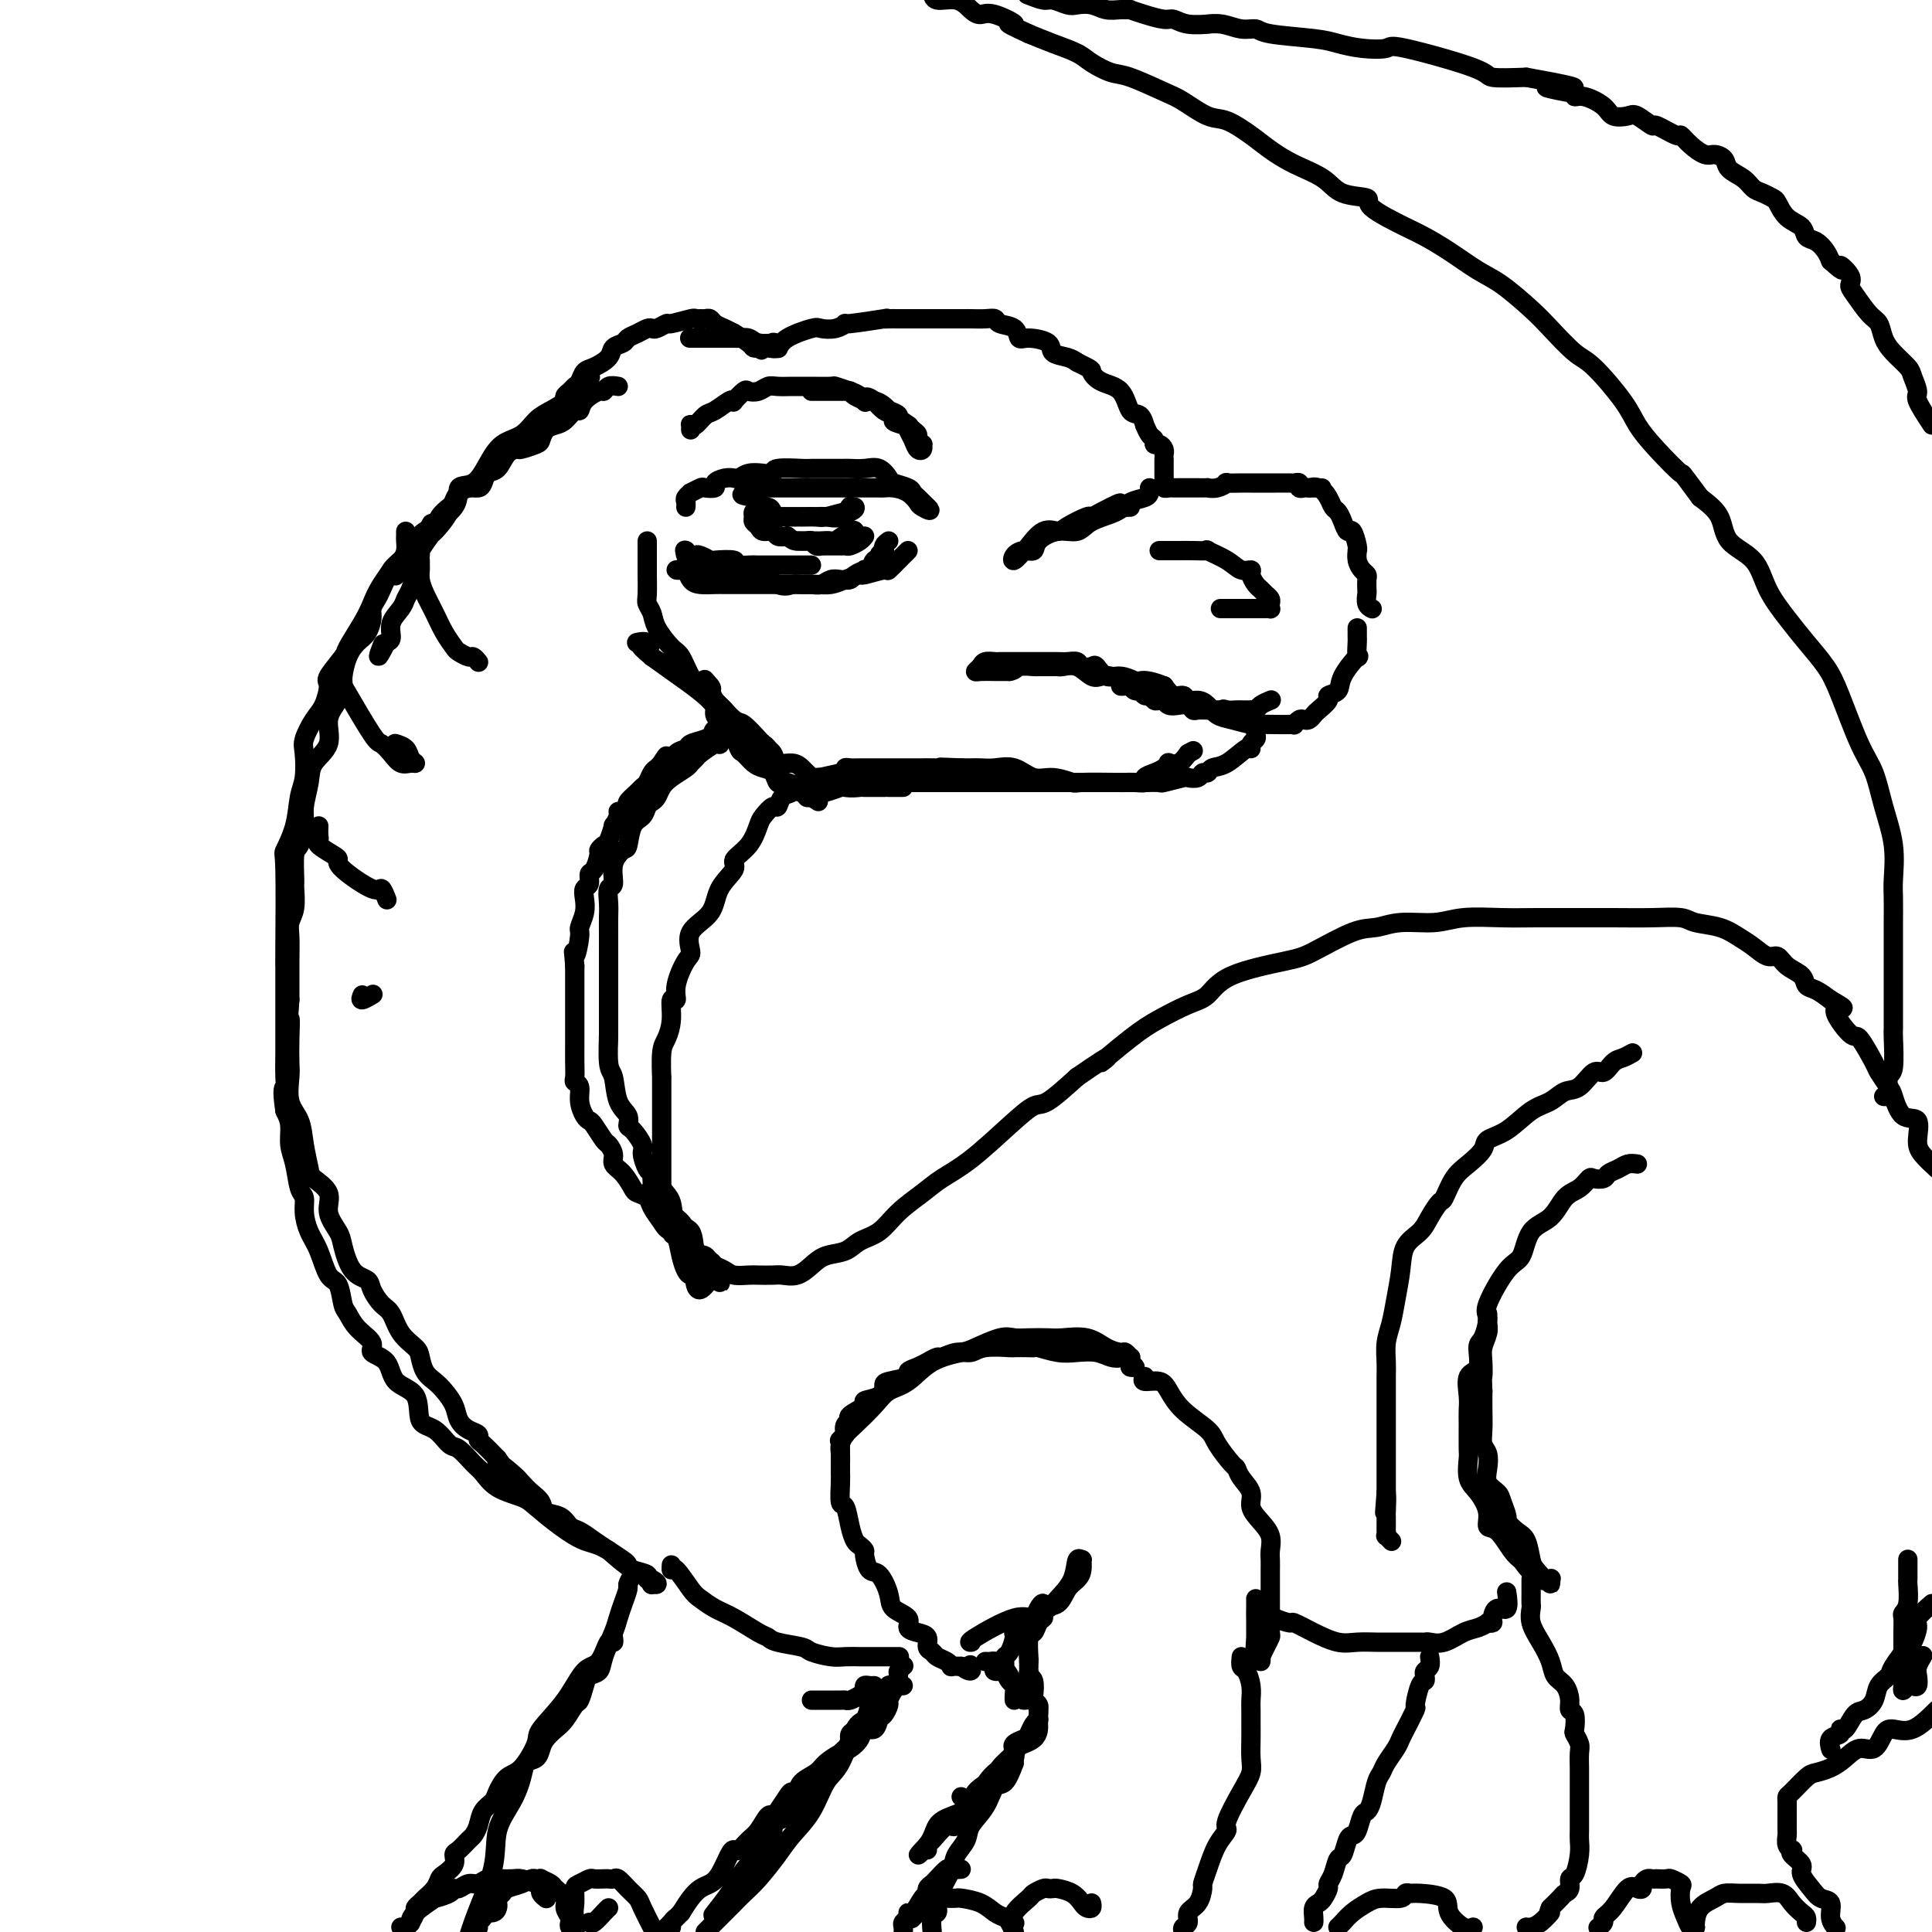 <svg viewBox='0 0 400 400' version='1.1' xmlns='http://www.w3.org/2000/svg' xmlns:xlink='http://www.w3.org/1999/xlink'><g fill='none' stroke='rgb(0,0,0)' stroke-width='4' stroke-linecap='round' stroke-linejoin='round'><path d='M117,83c0.024,0.090 0.048,0.180 0,0c-0.048,-0.180 -0.168,-0.630 0,-1c0.168,-0.370 0.624,-0.662 1,-1c0.376,-0.338 0.672,-0.723 1,-1c0.328,-0.277 0.689,-0.445 1,-1c0.311,-0.555 0.574,-1.497 1,-2c0.426,-0.503 1.016,-0.569 2,-1c0.984,-0.431 2.360,-1.229 3,-2c0.640,-0.771 0.542,-1.517 1,-2c0.458,-0.483 1.471,-0.704 2,-1c0.529,-0.296 0.574,-0.667 1,-1c0.426,-0.333 1.232,-0.629 2,-1c0.768,-0.371 1.498,-0.816 2,-1c0.502,-0.184 0.776,-0.106 1,0c0.224,0.106 0.399,0.239 1,0c0.601,-0.239 1.628,-0.849 2,-1c0.372,-0.151 0.088,0.156 1,0c0.912,-0.156 3.018,-0.775 4,-1c0.982,-0.225 0.840,-0.057 1,0c0.160,0.057 0.623,0.004 1,0c0.377,-0.004 0.670,0.042 1,0c0.330,-0.042 0.699,-0.171 1,0c0.301,0.171 0.536,0.641 1,1c0.464,0.359 1.157,0.608 2,1c0.843,0.392 1.836,0.928 2,1c0.164,0.072 -0.503,-0.321 0,0c0.503,0.321 2.174,1.356 3,2c0.826,0.644 0.807,0.898 1,1c0.193,0.102 0.596,0.051 1,0'/><path d='M157,72c1.610,0.935 0.133,0.271 0,0c-0.133,-0.271 1.076,-0.150 2,0c0.924,0.150 1.563,0.328 2,0c0.437,-0.328 0.672,-1.164 2,-2c1.328,-0.836 3.750,-1.673 5,-2c1.250,-0.327 1.328,-0.144 2,0c0.672,0.144 1.937,0.249 3,0c1.063,-0.249 1.923,-0.851 2,-1c0.077,-0.149 -0.629,0.156 1,0c1.629,-0.156 5.593,-0.774 7,-1c1.407,-0.226 0.257,-0.061 0,0c-0.257,0.061 0.380,0.016 1,0c0.620,-0.016 1.225,-0.004 2,0c0.775,0.004 1.720,0.001 3,0c1.280,-0.001 2.894,-0.000 3,0c0.106,0.000 -1.297,0.000 0,0c1.297,-0.000 5.293,-0.001 7,0c1.707,0.001 1.124,0.004 1,0c-0.124,-0.004 0.212,-0.013 1,0c0.788,0.013 2.028,0.050 3,0c0.972,-0.050 1.676,-0.186 2,0c0.324,0.186 0.270,0.693 1,1c0.730,0.307 2.246,0.415 3,1c0.754,0.585 0.748,1.648 1,2c0.252,0.352 0.764,-0.008 2,0c1.236,0.008 3.197,0.384 4,1c0.803,0.616 0.447,1.474 1,2c0.553,0.526 2.015,0.722 3,1c0.985,0.278 1.492,0.639 2,1'/><path d='M223,75c3.556,1.740 2.945,1.588 3,2c0.055,0.412 0.775,1.386 2,2c1.225,0.614 2.954,0.866 4,2c1.046,1.134 1.407,3.148 2,4c0.593,0.852 1.417,0.543 2,1c0.583,0.457 0.926,1.682 1,2c0.074,0.318 -0.121,-0.269 0,0c0.121,0.269 0.558,1.395 1,2c0.442,0.605 0.889,0.688 1,1c0.111,0.312 -0.114,0.854 0,1c0.114,0.146 0.567,-0.105 1,0c0.433,0.105 0.847,0.567 1,1c0.153,0.433 0.044,0.838 0,1c-0.044,0.162 -0.022,0.081 0,0'/><path d='M143,89c0.017,-0.407 0.034,-0.815 0,-1c-0.034,-0.185 -0.118,-0.148 0,0c0.118,0.148 0.439,0.407 1,0c0.561,-0.407 1.364,-1.480 2,-2c0.636,-0.520 1.106,-0.487 2,-1c0.894,-0.513 2.214,-1.574 3,-2c0.786,-0.426 1.040,-0.218 1,0c-0.040,0.218 -0.372,0.447 0,0c0.372,-0.447 1.450,-1.570 2,-2c0.550,-0.430 0.574,-0.168 1,0c0.426,0.168 1.255,0.241 2,0c0.745,-0.241 1.404,-0.797 2,-1c0.596,-0.203 1.127,-0.054 2,0c0.873,0.054 2.088,0.014 3,0c0.912,-0.014 1.522,-0.001 2,0c0.478,0.001 0.825,-0.011 2,0c1.175,0.011 3.179,0.045 4,0c0.821,-0.045 0.460,-0.171 1,0c0.540,0.171 1.979,0.637 3,1c1.021,0.363 1.622,0.623 2,1c0.378,0.377 0.532,0.872 1,1c0.468,0.128 1.249,-0.110 2,0c0.751,0.110 1.471,0.568 2,1c0.529,0.432 0.865,0.838 1,1c0.135,0.162 0.067,0.081 0,0'/><path d='M184,85c3.676,1.176 1.366,1.615 1,2c-0.366,0.385 1.212,0.717 2,1c0.788,0.283 0.785,0.517 1,1c0.215,0.483 0.647,1.216 1,2c0.353,0.784 0.627,1.619 1,2c0.373,0.381 0.847,0.309 1,0c0.153,-0.309 -0.014,-0.856 0,-1c0.014,-0.144 0.210,0.115 0,0c-0.210,-0.115 -0.824,-0.603 -1,-1c-0.176,-0.397 0.087,-0.702 0,-1c-0.087,-0.298 -0.523,-0.590 -1,-1c-0.477,-0.410 -0.995,-0.939 -1,-1c-0.005,-0.061 0.504,0.344 0,0c-0.504,-0.344 -2.020,-1.439 -3,-2c-0.980,-0.561 -1.423,-0.589 -2,-1c-0.577,-0.411 -1.289,-1.206 -2,-2'/><path d='M181,83c-2.028,-1.559 -2.098,-0.456 -2,0c0.098,0.456 0.364,0.266 0,0c-0.364,-0.266 -1.358,-0.607 -2,-1c-0.642,-0.393 -0.931,-0.837 -1,-1c-0.069,-0.163 0.084,-0.044 0,0c-0.084,0.044 -0.405,0.012 -1,0c-0.595,-0.012 -1.465,-0.003 -2,0c-0.535,0.003 -0.735,0.001 -1,0c-0.265,-0.001 -0.597,-0.000 -1,0c-0.403,0.000 -0.879,0.000 -1,0c-0.121,-0.000 0.112,-0.000 0,0c-0.112,0.000 -0.569,0.000 -1,0c-0.431,-0.000 -0.838,-0.000 -1,0c-0.162,0.000 -0.081,0.000 0,0'/><path d='M241,95c-0.000,0.447 -0.000,0.893 0,1c0.000,0.107 0.000,-0.126 0,0c-0.000,0.126 -0.001,0.612 0,1c0.001,0.388 0.003,0.678 0,1c-0.003,0.322 -0.011,0.675 0,1c0.011,0.325 0.042,0.623 0,1c-0.042,0.377 -0.156,0.833 0,1c0.156,0.167 0.582,0.045 1,0c0.418,-0.045 0.829,-0.012 1,0c0.171,0.012 0.104,0.004 1,0c0.896,-0.004 2.756,-0.005 4,0c1.244,0.005 1.872,0.015 2,0c0.128,-0.015 -0.242,-0.057 0,0c0.242,0.057 1.098,0.211 2,0c0.902,-0.211 1.851,-0.789 2,-1c0.149,-0.211 -0.503,-0.057 0,0c0.503,0.057 2.162,0.015 3,0c0.838,-0.015 0.855,-0.005 2,0c1.145,0.005 3.416,0.005 5,0c1.584,-0.005 2.480,-0.015 3,0c0.520,0.015 0.664,0.057 1,0c0.336,-0.057 0.863,-0.211 1,0c0.137,0.211 -0.117,0.788 0,1c0.117,0.212 0.605,0.061 1,0c0.395,-0.061 0.698,-0.030 1,0'/><path d='M271,101c4.836,0.025 1.926,0.086 1,0c-0.926,-0.086 0.133,-0.319 1,0c0.867,0.319 1.542,1.190 2,2c0.458,0.810 0.700,1.559 1,2c0.300,0.441 0.659,0.573 1,1c0.341,0.427 0.666,1.148 1,2c0.334,0.852 0.678,1.834 1,2c0.322,0.166 0.621,-0.486 1,0c0.379,0.486 0.836,2.109 1,3c0.164,0.891 0.034,1.051 0,1c-0.034,-0.051 0.030,-0.313 0,0c-0.030,0.313 -0.152,1.201 0,2c0.152,0.799 0.577,1.508 1,2c0.423,0.492 0.844,0.765 1,1c0.156,0.235 0.045,0.431 0,1c-0.045,0.569 -0.026,1.512 0,2c0.026,0.488 0.060,0.523 0,1c-0.060,0.477 -0.212,1.396 0,2c0.212,0.604 0.788,0.893 1,1c0.212,0.107 0.061,0.030 0,0c-0.061,-0.030 -0.030,-0.015 0,0'/><path d='M240,114c0.441,-0.000 0.883,-0.000 1,0c0.117,0.000 -0.090,0.000 0,0c0.090,-0.000 0.476,-0.002 1,0c0.524,0.002 1.186,0.006 2,0c0.814,-0.006 1.779,-0.022 3,0c1.221,0.022 2.699,0.082 3,0c0.301,-0.082 -0.575,-0.307 0,0c0.575,0.307 2.602,1.147 4,2c1.398,0.853 2.167,1.720 3,2c0.833,0.280 1.728,-0.027 2,0c0.272,0.027 -0.081,0.389 0,1c0.081,0.611 0.596,1.473 1,2c0.404,0.527 0.696,0.719 1,1c0.304,0.281 0.618,0.650 1,1c0.382,0.350 0.831,0.682 1,1c0.169,0.318 0.058,0.621 0,1c-0.058,0.379 -0.061,0.834 0,1c0.061,0.166 0.188,0.045 0,0c-0.188,-0.045 -0.691,-0.012 -1,0c-0.309,0.012 -0.423,0.003 -1,0c-0.577,-0.003 -1.617,-0.001 -2,0c-0.383,0.001 -0.109,0.000 0,0c0.109,-0.000 0.055,-0.000 0,0'/><path d='M259,126c-0.772,0.000 -0.702,0.000 -1,0c-0.298,0.000 -0.965,0.000 -2,0c-1.035,0.000 -2.439,0.000 -3,0c-0.561,-0.000 -0.281,0.000 0,0'/><path d='M142,105c0.034,-0.342 0.069,-0.684 0,-1c-0.069,-0.316 -0.241,-0.607 0,-1c0.241,-0.393 0.896,-0.889 1,-1c0.104,-0.111 -0.341,0.164 0,0c0.341,-0.164 1.470,-0.766 2,-1c0.530,-0.234 0.460,-0.102 1,0c0.540,0.102 1.688,0.172 2,0c0.312,-0.172 -0.213,-0.586 0,-1c0.213,-0.414 1.162,-0.829 2,-1c0.838,-0.171 1.563,-0.097 2,0c0.437,0.097 0.585,0.218 1,0c0.415,-0.218 1.096,-0.776 2,-1c0.904,-0.224 2.030,-0.112 3,0c0.970,0.112 1.784,0.226 2,0c0.216,-0.226 -0.165,-0.793 1,-1c1.165,-0.207 3.876,-0.055 5,0c1.124,0.055 0.661,0.013 2,0c1.339,-0.013 4.482,0.003 6,0c1.518,-0.003 1.413,-0.026 2,0c0.587,0.026 1.866,0.101 3,0c1.134,-0.101 2.121,-0.378 3,0c0.879,0.378 1.649,1.409 2,2c0.351,0.591 0.284,0.740 1,1c0.716,0.260 2.216,0.630 3,1c0.784,0.370 0.851,0.740 1,1c0.149,0.260 0.380,0.410 1,1c0.620,0.590 1.628,1.620 2,2c0.372,0.380 0.106,0.108 0,0c-0.106,-0.108 -0.053,-0.054 0,0'/><path d='M192,105c1.360,1.270 -0.242,0.445 -1,0c-0.758,-0.445 -0.674,-0.512 -1,-1c-0.326,-0.488 -1.064,-1.399 -2,-2c-0.936,-0.601 -2.072,-0.893 -3,-1c-0.928,-0.107 -1.648,-0.029 -2,0c-0.352,0.029 -0.336,0.008 -1,0c-0.664,-0.008 -2.008,-0.002 -3,0c-0.992,0.002 -1.631,0.001 -2,0c-0.369,-0.001 -0.466,-0.000 -1,0c-0.534,0.000 -1.504,0.000 -2,0c-0.496,-0.000 -0.518,-0.000 -1,0c-0.482,0.000 -1.423,0.000 -2,0c-0.577,-0.000 -0.791,-0.000 -1,0c-0.209,0.000 -0.412,0.000 -1,0c-0.588,-0.000 -1.559,-0.000 -2,0c-0.441,0.000 -0.352,0.000 -1,0c-0.648,-0.000 -2.033,-0.000 -3,0c-0.967,0.000 -1.516,0.000 -2,0c-0.484,-0.000 -0.904,-0.000 -1,0c-0.096,0.000 0.132,0.000 0,0c-0.132,-0.000 -0.623,-0.000 -1,0c-0.377,0.000 -0.641,0.000 -1,0c-0.359,-0.000 -0.814,-0.001 -1,0c-0.186,0.001 -0.102,0.003 0,0c0.102,-0.003 0.223,-0.011 0,0c-0.223,0.011 -0.791,0.041 -1,0c-0.209,-0.041 -0.060,-0.155 0,0c0.060,0.155 0.030,0.577 0,1'/><path d='M156,102c-4.555,0.338 -1.442,0.682 0,1c1.442,0.318 1.212,0.611 1,1c-0.212,0.389 -0.407,0.875 0,1c0.407,0.125 1.418,-0.110 2,0c0.582,0.110 0.737,0.565 1,1c0.263,0.435 0.635,0.849 1,1c0.365,0.151 0.723,0.041 1,0c0.277,-0.041 0.473,-0.011 1,0c0.527,0.011 1.383,0.003 2,0c0.617,-0.003 0.993,-0.001 1,0c0.007,0.001 -0.357,0.002 0,0c0.357,-0.002 1.434,-0.008 2,0c0.566,0.008 0.620,0.030 1,0c0.380,-0.030 1.087,-0.113 2,0c0.913,0.113 2.031,0.423 3,0c0.969,-0.423 1.790,-1.577 2,-2c0.210,-0.423 -0.191,-0.113 0,0c0.191,0.113 0.975,0.031 1,0c0.025,-0.031 -0.707,-0.009 -1,0c-0.293,0.009 -0.146,0.004 0,0'/><path d='M176,105c2.013,-0.067 0.545,0.767 0,1c-0.545,0.233 -0.167,-0.134 -1,0c-0.833,0.134 -2.877,0.768 -4,1c-1.123,0.232 -1.324,0.062 -2,0c-0.676,-0.062 -1.827,-0.017 -3,0c-1.173,0.017 -2.369,0.004 -3,0c-0.631,-0.004 -0.698,-0.000 -1,0c-0.302,0.000 -0.840,-0.004 -1,0c-0.160,0.004 0.058,0.014 0,0c-0.058,-0.014 -0.394,-0.053 -1,0c-0.606,0.053 -1.484,0.199 -2,0c-0.516,-0.199 -0.671,-0.744 -1,-1c-0.329,-0.256 -0.832,-0.222 -1,0c-0.168,0.222 0.001,0.633 0,1c-0.001,0.367 -0.170,0.691 0,1c0.170,0.309 0.678,0.605 1,1c0.322,0.395 0.457,0.889 1,1c0.543,0.111 1.492,-0.163 2,0c0.508,0.163 0.574,0.761 1,1c0.426,0.239 1.213,0.120 2,0'/><path d='M163,111c1.273,0.996 1.455,0.985 2,1c0.545,0.015 1.452,0.057 2,0c0.548,-0.057 0.736,-0.211 1,0c0.264,0.211 0.604,0.789 1,1c0.396,0.211 0.848,0.057 1,0c0.152,-0.057 0.006,-0.015 0,0c-0.006,0.015 0.130,0.005 1,0c0.870,-0.005 2.474,-0.004 3,0c0.526,0.004 -0.027,0.011 0,0c0.027,-0.011 0.634,-0.042 1,0c0.366,0.042 0.490,0.156 1,0c0.510,-0.156 1.407,-0.580 2,-1c0.593,-0.420 0.884,-0.834 1,-1c0.116,-0.166 0.058,-0.083 0,0'/><path d='M188,114c-0.370,0.372 -0.741,0.745 -1,1c-0.259,0.255 -0.407,0.393 -1,1c-0.593,0.607 -1.632,1.682 -2,2c-0.368,0.318 -0.065,-0.121 -1,0c-0.935,0.121 -3.107,0.803 -4,1c-0.893,0.197 -0.508,-0.091 -1,0c-0.492,0.091 -1.861,0.559 -3,1c-1.139,0.441 -2.048,0.853 -3,1c-0.952,0.147 -1.946,0.028 -3,0c-1.054,-0.028 -2.169,0.035 -3,0c-0.831,-0.035 -1.377,-0.167 -2,0c-0.623,0.167 -1.323,0.634 -3,0c-1.677,-0.634 -4.331,-2.369 -6,-3c-1.669,-0.631 -2.352,-0.159 -3,0c-0.648,0.159 -1.260,0.004 -2,0c-0.740,-0.004 -1.609,0.143 -2,0c-0.391,-0.143 -0.305,-0.577 -1,-1c-0.695,-0.423 -2.173,-0.834 -3,-1c-0.827,-0.166 -1.005,-0.086 -1,0c0.005,0.086 0.194,0.177 0,0c-0.194,-0.177 -0.770,-0.622 -1,-1c-0.230,-0.378 -0.115,-0.689 0,-1'/><path d='M142,114c-0.755,-0.397 0.358,0.612 1,1c0.642,0.388 0.815,0.156 1,0c0.185,-0.156 0.383,-0.234 1,0c0.617,0.234 1.654,0.781 2,1c0.346,0.219 0.002,0.111 1,0c0.998,-0.111 3.340,-0.226 4,0c0.660,0.226 -0.362,0.793 0,1c0.362,0.207 2.106,0.056 3,0c0.894,-0.056 0.936,-0.015 2,0c1.064,0.015 3.150,0.004 4,0c0.850,-0.004 0.462,-0.001 1,0c0.538,0.001 2.000,0.000 3,0c1.000,-0.000 1.539,-0.000 2,0c0.461,0.000 0.846,0.000 1,0c0.154,-0.000 0.077,-0.000 0,0'/><path d='M281,130c0.002,0.313 0.003,0.627 0,1c-0.003,0.373 -0.012,0.806 0,1c0.012,0.194 0.044,0.150 0,1c-0.044,0.850 -0.163,2.595 0,3c0.163,0.405 0.610,-0.531 0,0c-0.610,0.531 -2.275,2.527 -3,4c-0.725,1.473 -0.509,2.422 -1,3c-0.491,0.578 -1.690,0.786 -2,1c-0.310,0.214 0.268,0.436 0,1c-0.268,0.564 -1.381,1.471 -2,2c-0.619,0.529 -0.744,0.682 -1,1c-0.256,0.318 -0.643,0.803 -1,1c-0.357,0.197 -0.686,0.105 -1,0c-0.314,-0.105 -0.615,-0.224 -1,0c-0.385,0.224 -0.856,0.792 -1,1c-0.144,0.208 0.038,0.057 0,0c-0.038,-0.057 -0.296,-0.018 -1,0c-0.704,0.018 -1.855,0.017 -3,0c-1.145,-0.017 -2.285,-0.049 -3,0c-0.715,0.049 -1.006,0.181 -2,0c-0.994,-0.181 -2.690,-0.674 -4,-1c-1.310,-0.326 -2.234,-0.484 -3,-1c-0.766,-0.516 -1.374,-1.391 -2,-2c-0.626,-0.609 -1.270,-0.953 -2,-1c-0.730,-0.047 -1.546,0.204 -2,0c-0.454,-0.204 -0.545,-0.863 -1,-1c-0.455,-0.137 -1.273,0.246 -2,0c-0.727,-0.246 -1.364,-1.123 -2,-2'/><path d='M241,142c-3.275,-1.328 -4.464,-1.148 -5,-1c-0.536,0.148 -0.419,0.264 -1,0c-0.581,-0.264 -1.861,-0.907 -3,-1c-1.139,-0.093 -2.136,0.364 -3,0c-0.864,-0.364 -1.596,-1.547 -2,-2c-0.404,-0.453 -0.479,-0.174 -1,0c-0.521,0.174 -1.489,0.243 -2,0c-0.511,-0.243 -0.565,-0.797 -1,-1c-0.435,-0.203 -1.252,-0.054 -2,0c-0.748,0.054 -1.427,0.015 -2,0c-0.573,-0.015 -1.041,-0.004 -2,0c-0.959,0.004 -2.407,0.001 -3,0c-0.593,-0.001 -0.329,-0.000 -1,0c-0.671,0.000 -2.278,-0.001 -3,0c-0.722,0.001 -0.560,0.003 -1,0c-0.440,-0.003 -1.481,-0.011 -2,0c-0.519,0.011 -0.516,0.041 -1,0c-0.484,-0.041 -1.455,-0.155 -2,0c-0.545,0.155 -0.663,0.577 -1,1c-0.337,0.423 -0.895,0.845 -1,1c-0.105,0.155 0.241,0.042 1,0c0.759,-0.042 1.931,-0.012 3,0c1.069,0.012 2.034,0.006 3,0'/><path d='M209,139c1.358,-0.227 1.253,-0.793 2,-1c0.747,-0.207 2.345,-0.055 3,0c0.655,0.055 0.366,0.013 1,0c0.634,-0.013 2.190,0.004 3,0c0.810,-0.004 0.874,-0.029 1,0c0.126,0.029 0.312,0.112 1,0c0.688,-0.112 1.877,-0.420 3,0c1.123,0.420 2.181,1.566 3,2c0.819,0.434 1.399,0.155 2,0c0.601,-0.155 1.223,-0.185 2,0c0.777,0.185 1.710,0.584 2,1c0.290,0.416 -0.063,0.847 0,1c0.063,0.153 0.542,0.026 1,0c0.458,-0.026 0.896,0.050 1,0c0.104,-0.050 -0.127,-0.225 0,0c0.127,0.225 0.611,0.849 1,1c0.389,0.151 0.681,-0.170 1,0c0.319,0.170 0.664,0.830 1,1c0.336,0.170 0.664,-0.152 1,0c0.336,0.152 0.681,0.776 1,1c0.319,0.224 0.613,0.046 1,0c0.387,-0.046 0.867,0.039 1,0c0.133,-0.039 -0.080,-0.203 0,0c0.080,0.203 0.454,0.772 1,1c0.546,0.228 1.263,0.114 2,0c0.737,-0.114 1.492,-0.227 2,0c0.508,0.227 0.769,0.793 1,1c0.231,0.207 0.433,0.056 1,0c0.567,-0.056 1.499,-0.015 2,0c0.501,0.015 0.572,0.004 1,0c0.428,-0.004 1.214,-0.002 2,0'/><path d='M253,147c4.897,1.392 2.138,0.373 1,0c-1.138,-0.373 -0.655,-0.100 0,0c0.655,0.100 1.481,0.027 2,0c0.519,-0.027 0.731,-0.006 1,0c0.269,0.006 0.596,-0.001 1,0c0.404,0.001 0.886,0.011 1,0c0.114,-0.011 -0.141,-0.042 0,0c0.141,0.042 0.677,0.155 1,0c0.323,-0.155 0.433,-0.580 1,-1c0.567,-0.420 1.591,-0.834 2,-1c0.409,-0.166 0.205,-0.083 0,0'/><path d='M260,150c0.008,0.334 0.016,0.668 0,1c-0.016,0.332 -0.057,0.660 0,1c0.057,0.340 0.213,0.690 0,1c-0.213,0.310 -0.796,0.579 -1,1c-0.204,0.421 -0.029,0.992 0,1c0.029,0.008 -0.086,-0.549 -1,0c-0.914,0.549 -2.625,2.203 -4,3c-1.375,0.797 -2.415,0.736 -3,1c-0.585,0.264 -0.717,0.854 -1,1c-0.283,0.146 -0.718,-0.153 -1,0c-0.282,0.153 -0.413,0.759 -1,1c-0.587,0.241 -1.631,0.117 -2,0c-0.369,-0.117 -0.062,-0.228 -1,0c-0.938,0.228 -3.120,0.793 -4,1c-0.880,0.207 -0.457,0.056 -1,0c-0.543,-0.056 -2.052,-0.015 -3,0c-0.948,0.015 -1.337,0.005 -2,0c-0.663,-0.005 -1.601,-0.006 -2,0c-0.399,0.006 -0.259,0.018 -2,0c-1.741,-0.018 -5.364,-0.065 -7,0c-1.636,0.065 -1.284,0.242 -2,0c-0.716,-0.242 -2.499,-0.902 -4,-1c-1.501,-0.098 -2.720,0.366 -4,0c-1.280,-0.366 -2.622,-1.562 -4,-2c-1.378,-0.438 -2.792,-0.117 -4,0c-1.208,0.117 -2.210,0.032 -3,0c-0.790,-0.032 -1.369,-0.009 -2,0c-0.631,0.009 -1.316,0.005 -2,0'/><path d='M199,159c-7.814,-0.309 -2.849,-0.083 -2,0c0.849,0.083 -2.419,0.022 -4,0c-1.581,-0.022 -1.474,-0.006 -2,0c-0.526,0.006 -1.684,0.002 -3,0c-1.316,-0.002 -2.790,-0.000 -4,0c-1.210,0.000 -2.156,-0.001 -3,0c-0.844,0.001 -1.585,0.003 -2,0c-0.415,-0.003 -0.504,-0.012 -1,0c-0.496,0.012 -1.400,0.046 -2,0c-0.600,-0.046 -0.894,-0.171 -1,0c-0.106,0.171 -0.022,0.637 -1,1c-0.978,0.363 -3.018,0.623 -4,1c-0.982,0.377 -0.906,0.872 -1,1c-0.094,0.128 -0.359,-0.110 -1,0c-0.641,0.110 -1.658,0.567 -2,1c-0.342,0.433 -0.009,0.840 0,1c0.009,0.160 -0.308,0.071 0,0c0.308,-0.071 1.240,-0.124 2,0c0.760,0.124 1.348,0.425 3,0c1.652,-0.425 4.368,-1.576 6,-2c1.632,-0.424 2.181,-0.121 3,0c0.819,0.121 1.910,0.061 3,0'/><path d='M183,162c2.843,-0.155 1.451,-0.041 1,0c-0.451,0.041 0.038,0.011 1,0c0.962,-0.011 2.399,-0.003 3,0c0.601,0.003 0.368,0.001 1,0c0.632,-0.001 2.128,-0.000 3,0c0.872,0.000 1.120,0.000 2,0c0.880,-0.000 2.393,-0.000 3,0c0.607,0.000 0.309,0.000 1,0c0.691,-0.000 2.371,-0.000 3,0c0.629,0.000 0.205,0.000 1,0c0.795,-0.000 2.808,-0.000 4,0c1.192,0.000 1.563,0.000 2,0c0.437,-0.000 0.940,-0.000 2,0c1.060,0.000 2.678,0.000 4,0c1.322,-0.000 2.350,-0.000 3,0c0.650,0.000 0.922,0.000 2,0c1.078,-0.000 2.961,-0.000 4,0c1.039,0.000 1.233,0.000 2,0c0.767,-0.000 2.106,-0.000 3,0c0.894,0.000 1.344,0.001 2,0c0.656,-0.001 1.519,-0.003 2,0c0.481,0.003 0.580,0.012 1,0c0.420,-0.012 1.163,-0.044 2,0c0.837,0.044 1.770,0.166 2,0c0.230,-0.166 -0.241,-0.619 0,-1c0.241,-0.381 1.195,-0.689 2,-1c0.805,-0.311 1.462,-0.625 2,-1c0.538,-0.375 0.959,-0.812 1,-1c0.041,-0.188 -0.297,-0.128 0,0c0.297,0.128 1.228,0.322 2,0c0.772,-0.322 1.386,-1.161 2,-2'/><path d='M246,156c1.833,-1.000 0.917,-0.500 0,0'/><path d='M238,101c0.037,0.327 0.074,0.653 0,1c-0.074,0.347 -0.259,0.714 -1,1c-0.741,0.286 -2.038,0.492 -3,1c-0.962,0.508 -1.589,1.319 -3,2c-1.411,0.681 -3.606,1.234 -5,2c-1.394,0.766 -1.987,1.746 -3,2c-1.013,0.254 -2.446,-0.217 -4,0c-1.554,0.217 -3.227,1.122 -4,2c-0.773,0.878 -0.645,1.731 -1,2c-0.355,0.269 -1.194,-0.044 -2,0c-0.806,0.044 -1.581,0.445 -2,1c-0.419,0.555 -0.484,1.263 0,1c0.484,-0.263 1.517,-1.498 2,-2c0.483,-0.502 0.417,-0.272 1,-1c0.583,-0.728 1.815,-2.415 3,-3c1.185,-0.585 2.323,-0.069 3,0c0.677,0.069 0.891,-0.310 2,-1c1.109,-0.690 3.112,-1.690 4,-2c0.888,-0.310 0.662,0.070 1,0c0.338,-0.070 1.239,-0.592 2,-1c0.761,-0.408 1.380,-0.704 2,-1'/><path d='M230,105c3.272,-1.702 1.451,-0.456 1,0c-0.451,0.456 0.467,0.122 1,0c0.533,-0.122 0.682,-0.033 1,0c0.318,0.033 0.805,0.009 1,0c0.195,-0.009 0.097,-0.005 0,0'/><path d='M161,72c0.134,0.111 0.269,0.222 0,0c-0.269,-0.222 -0.940,-0.777 -1,-1c-0.060,-0.223 0.492,-0.112 0,0c-0.492,0.112 -2.029,0.226 -3,0c-0.971,-0.226 -1.378,-0.793 -2,-1c-0.622,-0.207 -1.461,-0.056 -2,0c-0.539,0.056 -0.778,0.015 -1,0c-0.222,-0.015 -0.425,-0.004 -1,0c-0.575,0.004 -1.520,0.001 -2,0c-0.480,-0.001 -0.493,-0.000 -1,0c-0.507,0.000 -1.507,0.000 -2,0c-0.493,-0.000 -0.479,-0.000 -1,0c-0.521,0.000 -1.577,0.000 -2,0c-0.423,-0.000 -0.211,-0.000 0,0'/><path d='M165,112c0.485,-0.000 0.970,-0.000 1,0c0.030,0.000 -0.397,0.000 0,0c0.397,-0.000 1.616,-0.001 2,0c0.384,0.001 -0.068,0.002 0,0c0.068,-0.002 0.655,-0.008 1,0c0.345,0.008 0.446,0.030 1,0c0.554,-0.030 1.560,-0.113 2,0c0.440,0.113 0.314,0.422 1,0c0.686,-0.422 2.185,-1.575 3,-2c0.815,-0.425 0.947,-0.121 1,0c0.053,0.121 0.026,0.061 0,0'/><path d='M184,112c-0.414,0.304 -0.828,0.608 -1,1c-0.172,0.392 -0.102,0.874 0,1c0.102,0.126 0.235,-0.102 0,0c-0.235,0.102 -0.838,0.535 -1,1c-0.162,0.465 0.116,0.961 0,1c-0.116,0.039 -0.627,-0.379 -1,0c-0.373,0.379 -0.610,1.555 -1,2c-0.390,0.445 -0.934,0.158 -1,0c-0.066,-0.158 0.344,-0.187 0,0c-0.344,0.187 -1.443,0.590 -2,1c-0.557,0.410 -0.571,0.828 -1,1c-0.429,0.172 -1.271,0.099 -2,0c-0.729,-0.099 -1.344,-0.223 -2,0c-0.656,0.223 -1.353,0.792 -2,1c-0.647,0.208 -1.244,0.056 -2,0c-0.756,-0.056 -1.673,-0.015 -2,0c-0.327,0.015 -0.065,0.004 -1,0c-0.935,-0.004 -3.065,-0.001 -4,0c-0.935,0.001 -0.673,0.000 -1,0c-0.327,-0.000 -1.243,-0.000 -2,0c-0.757,0.000 -1.357,-0.000 -2,0c-0.643,0.000 -1.331,0.001 -2,0c-0.669,-0.001 -1.321,-0.002 -2,0c-0.679,0.002 -1.386,0.007 -2,0c-0.614,-0.007 -1.134,-0.026 -2,0c-0.866,0.026 -2.079,0.098 -3,0c-0.921,-0.098 -1.551,-0.366 -2,-1c-0.449,-0.634 -0.718,-1.634 -1,-2c-0.282,-0.366 -0.576,-0.099 -1,0c-0.424,0.099 -0.978,0.028 -1,0c-0.022,-0.028 0.489,-0.014 1,0'/><path d='M141,118c-0.445,-0.464 0.441,-0.124 1,0c0.559,0.124 0.791,0.033 1,0c0.209,-0.033 0.396,-0.009 1,0c0.604,0.009 1.626,0.002 3,0c1.374,-0.002 3.100,-0.001 4,0c0.900,0.001 0.973,0.000 1,0c0.027,-0.000 0.008,-0.000 0,0c-0.008,0.000 -0.004,0.000 0,0'/><path d='M128,80c-0.740,-0.125 -1.480,-0.250 -2,0c-0.520,0.250 -0.821,0.874 -1,1c-0.179,0.126 -0.236,-0.247 -1,0c-0.764,0.247 -2.235,1.113 -3,2c-0.765,0.887 -0.824,1.795 -1,2c-0.176,0.205 -0.467,-0.292 -1,0c-0.533,0.292 -1.306,1.373 -2,2c-0.694,0.627 -1.307,0.799 -2,1c-0.693,0.201 -1.466,0.432 -2,1c-0.534,0.568 -0.829,1.474 -1,2c-0.171,0.526 -0.220,0.674 -1,1c-0.780,0.326 -2.293,0.832 -3,1c-0.707,0.168 -0.609,-0.001 -1,0c-0.391,0.001 -1.270,0.172 -2,1c-0.730,0.828 -1.312,2.312 -2,3c-0.688,0.688 -1.483,0.578 -2,1c-0.517,0.422 -0.755,1.374 -1,2c-0.245,0.626 -0.498,0.926 -1,1c-0.502,0.074 -1.252,-0.080 -2,0c-0.748,0.080 -1.495,0.392 -2,1c-0.505,0.608 -0.769,1.511 -1,2c-0.231,0.489 -0.429,0.564 -1,1c-0.571,0.436 -1.515,1.234 -2,2c-0.485,0.766 -0.512,1.501 -1,2c-0.488,0.499 -1.436,0.763 -2,1c-0.564,0.237 -0.742,0.448 -1,1c-0.258,0.552 -0.595,1.447 -1,2c-0.405,0.553 -0.878,0.764 -1,1c-0.122,0.236 0.108,0.496 0,1c-0.108,0.504 -0.554,1.252 -1,2'/><path d='M84,117c-3.486,3.781 -1.701,1.732 -1,1c0.701,-0.732 0.318,-0.148 0,0c-0.318,0.148 -0.572,-0.142 -1,0c-0.428,0.142 -1.031,0.714 -1,1c0.031,0.286 0.696,0.286 1,0c0.304,-0.286 0.247,-0.858 1,-2c0.753,-1.142 2.316,-2.853 3,-4c0.684,-1.147 0.490,-1.730 2,-3c1.510,-1.270 4.724,-3.226 6,-5c1.276,-1.774 0.614,-3.366 1,-4c0.386,-0.634 1.822,-0.309 3,-1c1.178,-0.691 2.100,-2.397 3,-4c0.900,-1.603 1.780,-3.101 3,-4c1.220,-0.899 2.782,-1.198 4,-2c1.218,-0.802 2.094,-2.108 3,-3c0.906,-0.892 1.842,-1.369 3,-2c1.158,-0.631 2.537,-1.417 3,-2c0.463,-0.583 0.009,-0.965 0,-1c-0.009,-0.035 0.426,0.276 1,0c0.574,-0.276 1.287,-1.138 2,-2'/><path d='M120,80c4.018,-3.403 1.562,-1.410 1,-1c-0.562,0.410 0.768,-0.764 1,-1c0.232,-0.236 -0.634,0.468 -1,1c-0.366,0.532 -0.231,0.894 -1,2c-0.769,1.106 -2.442,2.955 -4,4c-1.558,1.045 -2.999,1.285 -4,2c-1.001,0.715 -1.560,1.905 -3,3c-1.440,1.095 -3.760,2.094 -5,3c-1.240,0.906 -1.401,1.718 -2,3c-0.599,1.282 -1.637,3.034 -3,4c-1.363,0.966 -3.053,1.146 -4,2c-0.947,0.854 -1.153,2.384 -2,4c-0.847,1.616 -2.336,3.320 -3,4c-0.664,0.680 -0.503,0.337 -1,1c-0.497,0.663 -1.653,2.331 -2,3c-0.347,0.669 0.114,0.339 0,1c-0.114,0.661 -0.803,2.312 -1,3c-0.197,0.688 0.097,0.413 0,1c-0.097,0.587 -0.586,2.034 -1,3c-0.414,0.966 -0.755,1.449 -1,2c-0.245,0.551 -0.396,1.168 -1,2c-0.604,0.832 -1.663,1.878 -2,3c-0.337,1.122 0.046,2.321 0,3c-0.046,0.679 -0.523,0.840 -1,1'/><path d='M80,133c-2.556,5.044 -1.444,2.156 -1,1c0.444,-1.156 0.222,-0.578 0,0'/><path d='M187,163c-0.343,0.000 -0.685,0.000 -1,0c-0.315,-0.000 -0.602,-0.000 -1,0c-0.398,0.000 -0.906,0.000 -1,0c-0.094,-0.000 0.226,-0.000 0,0c-0.226,0.000 -0.997,0.001 -1,0c-0.003,-0.001 0.764,-0.004 0,0c-0.764,0.004 -3.059,0.015 -4,0c-0.941,-0.015 -0.528,-0.056 -1,0c-0.472,0.056 -1.828,0.208 -3,0c-1.172,-0.208 -2.159,-0.777 -3,-1c-0.841,-0.223 -1.534,-0.101 -2,0c-0.466,0.101 -0.704,0.181 -1,0c-0.296,-0.181 -0.650,-0.621 -1,-1c-0.350,-0.379 -0.694,-0.696 -1,-1c-0.306,-0.304 -0.573,-0.595 -1,-1c-0.427,-0.405 -1.015,-0.924 -2,-1c-0.985,-0.076 -2.368,0.290 -3,0c-0.632,-0.290 -0.515,-1.236 -1,-2c-0.485,-0.764 -1.573,-1.345 -3,-2c-1.427,-0.655 -3.194,-1.383 -4,-2c-0.806,-0.617 -0.651,-1.122 -1,-2c-0.349,-0.878 -1.201,-2.130 -2,-3c-0.799,-0.870 -1.544,-1.357 -2,-2c-0.456,-0.643 -0.623,-1.442 -1,-2c-0.377,-0.558 -0.965,-0.874 -1,-1c-0.035,-0.126 0.482,-0.063 1,0'/><path d='M147,142c-2.170,-2.506 -0.597,-0.770 0,0c0.597,0.770 0.216,0.574 0,1c-0.216,0.426 -0.266,1.475 0,2c0.266,0.525 0.850,0.527 1,1c0.150,0.473 -0.132,1.416 0,2c0.132,0.584 0.680,0.808 1,1c0.320,0.192 0.414,0.351 1,1c0.586,0.649 1.666,1.788 2,2c0.334,0.212 -0.076,-0.504 0,0c0.076,0.504 0.640,2.228 1,3c0.360,0.772 0.516,0.593 1,1c0.484,0.407 1.296,1.402 2,2c0.704,0.598 1.301,0.801 2,1c0.699,0.199 1.501,0.396 2,1c0.499,0.604 0.697,1.616 1,2c0.303,0.384 0.712,0.140 1,0c0.288,-0.140 0.455,-0.178 1,0c0.545,0.178 1.469,0.570 2,1c0.531,0.430 0.668,0.899 1,1c0.332,0.101 0.859,-0.165 1,0c0.141,0.165 -0.102,0.761 0,1c0.102,0.239 0.551,0.119 1,0'/><path d='M168,165c2.500,1.667 1.250,0.833 0,0'/><path d='M152,153c0.196,0.029 0.391,0.059 0,0c-0.391,-0.059 -1.369,-0.205 -2,0c-0.631,0.205 -0.914,0.762 -1,1c-0.086,0.238 0.026,0.158 0,0c-0.026,-0.158 -0.190,-0.394 -1,0c-0.810,0.394 -2.265,1.418 -3,2c-0.735,0.582 -0.750,0.722 -1,1c-0.250,0.278 -0.735,0.694 -1,1c-0.265,0.306 -0.308,0.502 -1,1c-0.692,0.498 -2.031,1.298 -3,2c-0.969,0.702 -1.568,1.305 -2,2c-0.432,0.695 -0.697,1.482 -1,2c-0.303,0.518 -0.645,0.766 -1,1c-0.355,0.234 -0.724,0.453 -1,1c-0.276,0.547 -0.460,1.422 -1,2c-0.540,0.578 -1.436,0.859 -2,2c-0.564,1.141 -0.796,3.140 -1,4c-0.204,0.860 -0.380,0.579 -1,1c-0.620,0.421 -1.683,1.544 -2,3c-0.317,1.456 0.111,3.247 0,4c-0.111,0.753 -0.762,0.470 -1,1c-0.238,0.530 -0.064,1.874 0,3c0.064,1.126 0.017,2.033 0,3c-0.017,0.967 -0.005,1.993 0,3c0.005,1.007 0.001,1.995 0,3c-0.001,1.005 -0.000,2.026 0,3c0.000,0.974 0.000,1.900 0,3c-0.000,1.100 -0.000,2.373 0,4c0.000,1.627 0.000,3.608 0,5c-0.000,1.392 -0.000,2.196 0,3'/><path d='M126,214c-0.140,5.367 0.009,1.286 0,1c-0.009,-0.286 -0.174,3.223 0,5c0.174,1.777 0.689,1.822 1,3c0.311,1.178 0.417,3.489 1,5c0.583,1.511 1.644,2.224 2,3c0.356,0.776 0.008,1.616 0,2c-0.008,0.384 0.326,0.311 1,1c0.674,0.689 1.689,2.141 2,3c0.311,0.859 -0.081,1.124 0,2c0.081,0.876 0.635,2.364 1,3c0.365,0.636 0.539,0.419 1,1c0.461,0.581 1.208,1.960 2,3c0.792,1.040 1.631,1.741 2,3c0.369,1.259 0.270,3.075 1,4c0.730,0.925 2.289,0.958 3,2c0.711,1.042 0.573,3.093 1,4c0.427,0.907 1.418,0.671 2,1c0.582,0.329 0.754,1.222 1,2c0.246,0.778 0.566,1.440 1,2c0.434,0.560 0.981,1.017 1,1c0.019,-0.017 -0.491,-0.509 -1,-1'/><path d='M148,264c2.183,3.341 0.641,0.693 0,0c-0.641,-0.693 -0.382,0.568 -1,0c-0.618,-0.568 -2.115,-2.966 -3,-4c-0.885,-1.034 -1.158,-0.703 -1,-1c0.158,-0.297 0.748,-1.221 0,-2c-0.748,-0.779 -2.834,-1.414 -4,-2c-1.166,-0.586 -1.411,-1.125 -2,-2c-0.589,-0.875 -1.522,-2.086 -2,-3c-0.478,-0.914 -0.500,-1.529 -1,-2c-0.500,-0.471 -1.478,-0.797 -2,-1c-0.522,-0.203 -0.588,-0.282 -1,-1c-0.412,-0.718 -1.170,-2.074 -2,-3c-0.830,-0.926 -1.732,-1.421 -2,-2c-0.268,-0.579 0.097,-1.241 0,-2c-0.097,-0.759 -0.656,-1.617 -1,-2c-0.344,-0.383 -0.475,-0.293 -1,-1c-0.525,-0.707 -1.446,-2.210 -2,-3c-0.554,-0.790 -0.741,-0.866 -1,-1c-0.259,-0.134 -0.591,-0.325 -1,-1c-0.409,-0.675 -0.894,-1.834 -1,-3c-0.106,-1.166 0.168,-2.338 0,-3c-0.168,-0.662 -0.777,-0.815 -1,-1c-0.223,-0.185 -0.060,-0.401 0,-1c0.060,-0.599 0.016,-1.582 0,-3c-0.016,-1.418 -0.004,-3.271 0,-4c0.004,-0.729 0.001,-0.335 0,-1c-0.001,-0.665 -0.000,-2.391 0,-4c0.000,-1.609 0.000,-3.101 0,-4c-0.000,-0.899 -0.000,-1.203 0,-2c0.000,-0.797 0.000,-2.085 0,-3c-0.000,-0.915 -0.000,-1.458 0,-2'/><path d='M119,200c-0.374,-5.028 -0.310,-2.099 0,-2c0.310,0.099 0.867,-2.632 1,-4c0.133,-1.368 -0.156,-1.374 0,-2c0.156,-0.626 0.759,-1.874 1,-3c0.241,-1.126 0.120,-2.131 0,-3c-0.120,-0.869 -0.238,-1.602 0,-2c0.238,-0.398 0.834,-0.459 1,-1c0.166,-0.541 -0.096,-1.560 0,-2c0.096,-0.440 0.550,-0.301 1,-1c0.450,-0.699 0.895,-2.238 1,-3c0.105,-0.762 -0.131,-0.749 0,-1c0.131,-0.251 0.627,-0.767 1,-1c0.373,-0.233 0.621,-0.182 1,-1c0.379,-0.818 0.889,-2.506 1,-3c0.111,-0.494 -0.176,0.204 0,0c0.176,-0.204 0.816,-1.311 1,-2c0.184,-0.689 -0.088,-0.962 0,-1c0.088,-0.038 0.534,0.158 1,0c0.466,-0.158 0.951,-0.671 1,-1c0.049,-0.329 -0.338,-0.473 0,-1c0.338,-0.527 1.400,-1.437 2,-2c0.600,-0.563 0.738,-0.781 1,-1c0.262,-0.219 0.648,-0.440 1,-1c0.352,-0.560 0.672,-1.458 1,-2c0.328,-0.542 0.665,-0.726 1,-1c0.335,-0.274 0.667,-0.637 1,-1'/><path d='M137,158c1.965,-2.932 0.376,-0.760 0,0c-0.376,0.760 0.461,0.110 1,0c0.539,-0.110 0.781,0.322 1,0c0.219,-0.322 0.416,-1.397 1,-2c0.584,-0.603 1.555,-0.735 2,-1c0.445,-0.265 0.365,-0.662 1,-1c0.635,-0.338 1.985,-0.616 3,-1c1.015,-0.384 1.695,-0.874 2,-1c0.305,-0.126 0.236,0.110 0,0c-0.236,-0.110 -0.641,-0.568 0,-1c0.641,-0.432 2.326,-0.838 3,-1c0.674,-0.162 0.337,-0.081 0,0'/><path d='M170,161c-0.129,-0.056 -0.258,-0.112 -1,0c-0.742,0.112 -2.096,0.392 -3,1c-0.904,0.608 -1.359,1.542 -2,2c-0.641,0.458 -1.467,0.438 -2,1c-0.533,0.562 -0.774,1.704 -1,2c-0.226,0.296 -0.437,-0.254 -1,0c-0.563,0.254 -1.479,1.313 -2,2c-0.521,0.687 -0.647,1.004 -1,2c-0.353,0.996 -0.931,2.671 -2,4c-1.069,1.329 -2.627,2.311 -3,3c-0.373,0.689 0.440,1.085 0,2c-0.440,0.915 -2.134,2.350 -3,4c-0.866,1.650 -0.905,3.515 -2,5c-1.095,1.485 -3.245,2.588 -4,4c-0.755,1.412 -0.115,3.132 0,4c0.115,0.868 -0.294,0.885 -1,2c-0.706,1.115 -1.709,3.328 -2,5c-0.291,1.672 0.128,2.804 0,3c-0.128,0.196 -0.805,-0.544 -1,0c-0.195,0.544 0.091,2.372 0,4c-0.091,1.628 -0.560,3.055 -1,4c-0.440,0.945 -0.850,1.407 -1,3c-0.150,1.593 -0.040,4.317 0,5c0.040,0.683 0.011,-0.673 0,0c-0.011,0.673 -0.003,3.377 0,5c0.003,1.623 0.001,2.166 0,3c-0.001,0.834 -0.000,1.958 0,3c0.000,1.042 0.000,2.001 0,3c-0.000,0.999 -0.000,2.038 0,3c0.000,0.962 0.000,1.846 0,3c-0.000,1.154 -0.000,2.577 0,4'/><path d='M137,247c0.179,4.864 0.625,2.525 1,3c0.375,0.475 0.678,3.763 1,5c0.322,1.237 0.665,0.422 1,1c0.335,0.578 0.664,2.550 1,4c0.336,1.450 0.678,2.377 1,3c0.322,0.623 0.624,0.943 1,1c0.376,0.057 0.825,-0.149 1,0c0.175,0.149 0.075,0.653 0,1c-0.075,0.347 -0.125,0.538 0,1c0.125,0.462 0.425,1.196 1,1c0.575,-0.196 1.424,-1.322 2,-2c0.576,-0.678 0.879,-0.908 1,-1c0.121,-0.092 0.061,-0.046 0,0'/><path d='M84,110c0.005,0.356 0.010,0.712 0,1c-0.010,0.288 -0.034,0.507 0,1c0.034,0.493 0.126,1.258 0,2c-0.126,0.742 -0.468,1.459 -1,2c-0.532,0.541 -1.252,0.906 -2,2c-0.748,1.094 -1.523,2.916 -2,4c-0.477,1.084 -0.655,1.431 -1,2c-0.345,0.569 -0.855,1.362 -1,2c-0.145,0.638 0.077,1.123 0,2c-0.077,0.877 -0.451,2.145 -1,3c-0.549,0.855 -1.273,1.295 -2,2c-0.727,0.705 -1.457,1.674 -2,3c-0.543,1.326 -0.899,3.008 -1,4c-0.101,0.992 0.053,1.293 0,2c-0.053,0.707 -0.315,1.818 -1,3c-0.685,1.182 -1.795,2.434 -2,4c-0.205,1.566 0.496,3.446 0,5c-0.496,1.554 -2.188,2.781 -3,4c-0.812,1.219 -0.743,2.431 -1,4c-0.257,1.569 -0.839,3.496 -1,5c-0.161,1.504 0.100,2.585 0,4c-0.100,1.415 -0.562,3.162 -1,4c-0.438,0.838 -0.853,0.766 -1,2c-0.147,1.234 -0.025,3.774 0,5c0.025,1.226 -0.046,1.138 0,2c0.046,0.862 0.208,2.674 0,4c-0.208,1.326 -0.788,2.165 -1,3c-0.212,0.835 -0.057,1.667 0,3c0.057,1.333 0.015,3.167 0,5c-0.015,1.833 -0.004,3.667 0,5c0.004,1.333 0.002,2.167 0,3'/><path d='M60,207c-0.619,7.698 -0.168,4.443 0,4c0.168,-0.443 0.052,1.927 0,4c-0.052,2.073 -0.039,3.848 0,5c0.039,1.152 0.105,1.681 0,3c-0.105,1.319 -0.381,3.427 0,5c0.381,1.573 1.420,2.612 2,4c0.580,1.388 0.700,3.126 1,5c0.300,1.874 0.781,3.885 1,5c0.219,1.115 0.177,1.335 1,2c0.823,0.665 2.512,1.775 3,3c0.488,1.225 -0.227,2.565 0,4c0.227,1.435 1.394,2.964 2,4c0.606,1.036 0.652,1.580 1,3c0.348,1.420 1.000,3.715 2,5c1.000,1.285 2.350,1.558 3,2c0.650,0.442 0.601,1.053 1,2c0.399,0.947 1.245,2.231 2,3c0.755,0.769 1.420,1.025 2,2c0.580,0.975 1.076,2.670 2,4c0.924,1.330 2.278,2.295 3,3c0.722,0.705 0.813,1.150 1,2c0.187,0.850 0.469,2.104 1,3c0.531,0.896 1.311,1.434 2,2c0.689,0.566 1.289,1.160 2,2c0.711,0.840 1.535,1.927 2,3c0.465,1.073 0.571,2.131 1,3c0.429,0.869 1.181,1.548 2,2c0.819,0.452 1.704,0.678 2,1c0.296,0.322 0.003,0.741 0,1c-0.003,0.259 0.285,0.360 1,1c0.715,0.640 1.858,1.820 3,3'/><path d='M103,302c4.485,6.164 0.697,2.074 0,1c-0.697,-1.074 1.695,0.868 3,2c1.305,1.132 1.522,1.454 2,2c0.478,0.546 1.216,1.316 2,2c0.784,0.684 1.613,1.282 2,2c0.387,0.718 0.333,1.557 1,2c0.667,0.443 2.054,0.488 3,1c0.946,0.512 1.451,1.489 2,2c0.549,0.511 1.142,0.557 2,1c0.858,0.443 1.982,1.285 3,2c1.018,0.715 1.931,1.305 3,2c1.069,0.695 2.296,1.497 3,2c0.704,0.503 0.886,0.708 1,1c0.114,0.292 0.160,0.670 1,1c0.840,0.330 2.473,0.610 3,1c0.527,0.390 -0.051,0.890 0,1c0.051,0.110 0.731,-0.169 1,0c0.269,0.169 0.128,0.787 0,1c-0.128,0.213 -0.241,0.021 0,0c0.241,-0.021 0.838,0.128 1,0c0.162,-0.128 -0.110,-0.535 -1,-1c-0.890,-0.465 -2.397,-0.990 -4,-2c-1.603,-1.010 -3.301,-2.505 -5,-4'/><path d='M126,321c-2.449,-1.412 -3.573,-1.441 -5,-2c-1.427,-0.559 -3.159,-1.648 -5,-3c-1.841,-1.352 -3.790,-2.966 -5,-4c-1.210,-1.034 -1.679,-1.490 -3,-2c-1.321,-0.510 -3.494,-1.076 -5,-2c-1.506,-0.924 -2.345,-2.205 -3,-3c-0.655,-0.795 -1.125,-1.102 -2,-2c-0.875,-0.898 -2.154,-2.387 -3,-3c-0.846,-0.613 -1.260,-0.350 -2,-1c-0.740,-0.650 -1.807,-2.212 -3,-3c-1.193,-0.788 -2.514,-0.802 -3,-2c-0.486,-1.198 -0.138,-3.580 -1,-5c-0.862,-1.420 -2.934,-1.878 -4,-3c-1.066,-1.122 -1.126,-2.910 -2,-4c-0.874,-1.090 -2.563,-1.483 -3,-2c-0.437,-0.517 0.378,-1.158 0,-2c-0.378,-0.842 -1.950,-1.885 -3,-3c-1.050,-1.115 -1.580,-2.300 -2,-3c-0.420,-0.700 -0.732,-0.913 -1,-2c-0.268,-1.087 -0.493,-3.046 -1,-4c-0.507,-0.954 -1.298,-0.903 -2,-2c-0.702,-1.097 -1.316,-3.341 -2,-5c-0.684,-1.659 -1.440,-2.733 -2,-4c-0.560,-1.267 -0.925,-2.726 -1,-4c-0.075,-1.274 0.138,-2.364 0,-3c-0.138,-0.636 -0.628,-0.817 -1,-2c-0.372,-1.183 -0.625,-3.369 -1,-5c-0.375,-1.631 -0.870,-2.708 -1,-4c-0.130,-1.292 0.106,-2.798 0,-4c-0.106,-1.202 -0.553,-2.101 -1,-3'/><path d='M59,230c-0.774,-4.961 -0.207,-4.865 0,-5c0.207,-0.135 0.056,-0.502 0,-2c-0.056,-1.498 -0.015,-4.128 0,-5c0.015,-0.872 0.005,0.014 0,-3c-0.005,-3.014 -0.003,-9.928 0,-13c0.003,-3.072 0.008,-2.301 0,-2c-0.008,0.301 -0.027,0.131 0,-4c0.027,-4.131 0.102,-12.224 0,-16c-0.102,-3.776 -0.381,-3.235 0,-4c0.381,-0.765 1.421,-2.836 2,-5c0.579,-2.164 0.697,-4.421 1,-6c0.303,-1.579 0.791,-2.479 1,-4c0.209,-1.521 0.137,-3.661 0,-5c-0.137,-1.339 -0.341,-1.875 0,-3c0.341,-1.125 1.227,-2.837 2,-4c0.773,-1.163 1.434,-1.775 2,-3c0.566,-1.225 1.037,-3.062 1,-4c-0.037,-0.938 -0.582,-0.978 0,-2c0.582,-1.022 2.289,-3.026 3,-4c0.711,-0.974 0.424,-0.916 1,-2c0.576,-1.084 2.015,-3.308 3,-5c0.985,-1.692 1.515,-2.850 2,-4c0.485,-1.150 0.926,-2.292 2,-4c1.074,-1.708 2.783,-3.984 4,-5c1.217,-1.016 1.943,-0.774 3,-2c1.057,-1.226 2.445,-3.922 3,-5c0.555,-1.078 0.278,-0.539 0,0'/><path d='M135,244c0.059,0.857 0.117,1.714 0,2c-0.117,0.286 -0.411,0.002 0,0c0.411,-0.002 1.525,0.279 2,1c0.475,0.721 0.310,1.884 1,3c0.690,1.116 2.234,2.187 3,3c0.766,0.813 0.754,1.370 1,2c0.246,0.630 0.752,1.334 1,2c0.248,0.666 0.239,1.292 1,2c0.761,0.708 2.291,1.496 3,2c0.709,0.504 0.598,0.723 1,1c0.402,0.277 1.319,0.610 2,1c0.681,0.390 1.126,0.836 2,1c0.874,0.164 2.176,0.045 3,0c0.824,-0.045 1.168,-0.018 2,0c0.832,0.018 2.150,0.026 3,0c0.850,-0.026 1.232,-0.086 2,0c0.768,0.086 1.923,0.318 3,0c1.077,-0.318 2.076,-1.186 3,-2c0.924,-0.814 1.771,-1.575 3,-2c1.229,-0.425 2.839,-0.515 4,-1c1.161,-0.485 1.873,-1.364 3,-2c1.127,-0.636 2.668,-1.027 4,-2c1.332,-0.973 2.456,-2.528 4,-4c1.544,-1.472 3.509,-2.861 5,-4c1.491,-1.139 2.508,-2.028 4,-3c1.492,-0.972 3.461,-2.026 6,-4c2.539,-1.974 5.650,-4.869 8,-7c2.350,-2.131 3.940,-3.497 5,-4c1.060,-0.503 1.588,-0.144 3,-1c1.412,-0.856 3.706,-2.928 6,-5'/><path d='M223,223c9.816,-6.772 5.357,-3.202 5,-3c-0.357,0.202 3.388,-2.963 6,-5c2.612,-2.037 4.093,-2.945 6,-4c1.907,-1.055 4.242,-2.258 6,-3c1.758,-0.742 2.938,-1.022 4,-2c1.062,-0.978 2.005,-2.653 5,-4c2.995,-1.347 8.041,-2.365 11,-3c2.959,-0.635 3.830,-0.887 6,-2c2.170,-1.113 5.637,-3.087 8,-4c2.363,-0.913 3.621,-0.767 5,-1c1.379,-0.233 2.879,-0.847 5,-1c2.121,-0.153 4.861,0.155 7,0c2.139,-0.155 3.675,-0.774 6,-1c2.325,-0.226 5.439,-0.060 8,0c2.561,0.060 4.570,0.015 7,0c2.430,-0.015 5.281,-0.001 8,0c2.719,0.001 5.304,-0.012 8,0c2.696,0.012 5.502,0.048 8,0c2.498,-0.048 4.688,-0.179 6,0c1.312,0.179 1.744,0.669 3,1c1.256,0.331 3.334,0.504 5,1c1.666,0.496 2.920,1.316 4,2c1.080,0.684 1.985,1.233 3,2c1.015,0.767 2.141,1.754 3,2c0.859,0.246 1.451,-0.247 2,0c0.549,0.247 1.056,1.235 2,2c0.944,0.765 2.325,1.308 3,2c0.675,0.692 0.643,1.532 1,2c0.357,0.468 1.102,0.562 2,1c0.898,0.438 1.949,1.219 3,2'/><path d='M379,207c4.860,2.775 1.511,1.214 1,2c-0.511,0.786 1.817,3.920 3,5c1.183,1.080 1.219,0.107 2,1c0.781,0.893 2.305,3.652 3,5c0.695,1.348 0.562,1.286 1,2c0.438,0.714 1.448,2.204 2,3c0.552,0.796 0.647,0.898 1,2c0.353,1.102 0.965,3.204 2,4c1.035,0.796 2.494,0.285 3,1c0.506,0.715 0.059,2.654 0,4c-0.059,1.346 0.269,2.099 1,3c0.731,0.901 1.866,1.951 3,3'/><path d='M87,116c-0.005,0.353 -0.009,0.705 0,1c0.009,0.295 0.033,0.532 0,1c-0.033,0.468 -0.121,1.165 0,2c0.121,0.835 0.451,1.806 1,3c0.549,1.194 1.317,2.611 2,4c0.683,1.389 1.282,2.749 2,4c0.718,1.251 1.555,2.391 2,3c0.445,0.609 0.497,0.685 1,1c0.503,0.315 1.455,0.869 2,1c0.545,0.131 0.682,-0.161 1,0c0.318,0.161 0.816,0.774 1,1c0.184,0.226 0.052,0.065 0,0c-0.052,-0.065 -0.026,-0.032 0,0'/><path d='M71,142c2.357,4.044 4.715,8.089 6,10c1.285,1.911 1.498,1.690 2,2c0.502,0.310 1.294,1.153 2,2c0.706,0.847 1.326,1.699 2,2c0.674,0.301 1.403,0.053 2,0c0.597,-0.053 1.063,0.091 1,0c-0.063,-0.091 -0.656,-0.416 -1,-1c-0.344,-0.584 -0.439,-1.426 -1,-2c-0.561,-0.574 -1.589,-0.878 -2,-1c-0.411,-0.122 -0.206,-0.061 0,0'/><path d='M66,171c-0.022,0.748 -0.044,1.496 0,2c0.044,0.504 0.154,0.765 0,1c-0.154,0.235 -0.570,0.443 0,1c0.570,0.557 2.127,1.464 3,2c0.873,0.536 1.061,0.701 1,1c-0.061,0.299 -0.370,0.732 1,2c1.370,1.268 4.419,3.371 6,4c1.581,0.629 1.695,-0.215 2,0c0.305,0.215 0.801,1.490 1,2c0.199,0.510 0.099,0.255 0,0'/><path d='M75,206c-0.222,0.533 -0.444,1.067 0,1c0.444,-0.067 1.556,-0.733 2,-1c0.444,-0.267 0.222,-0.133 0,0'/><path d='M134,112c-0.001,0.394 -0.001,0.787 0,2c0.001,1.213 0.004,3.245 0,4c-0.004,0.755 -0.014,0.234 0,1c0.014,0.766 0.052,2.818 0,4c-0.052,1.182 -0.194,1.494 0,2c0.194,0.506 0.723,1.207 1,2c0.277,0.793 0.300,1.678 1,3c0.700,1.322 2.076,3.079 3,4c0.924,0.921 1.396,1.004 2,2c0.604,0.996 1.340,2.905 2,4c0.660,1.095 1.245,1.376 2,2c0.755,0.624 1.679,1.592 3,3c1.321,1.408 3.037,3.255 4,4c0.963,0.745 1.173,0.387 2,1c0.827,0.613 2.272,2.196 3,3c0.728,0.804 0.741,0.830 1,1c0.259,0.170 0.766,0.483 1,1c0.234,0.517 0.195,1.237 0,1c-0.195,-0.237 -0.545,-1.430 -1,-2c-0.455,-0.570 -1.014,-0.517 -2,-1c-0.986,-0.483 -2.398,-1.500 -4,-3c-1.602,-1.500 -3.393,-3.481 -5,-5c-1.607,-1.519 -3.031,-2.577 -5,-4c-1.969,-1.423 -4.485,-3.212 -7,-5'/><path d='M135,136c-3.971,-3.332 -1.900,-2.161 -1,-2c0.900,0.161 0.627,-0.687 0,-1c-0.627,-0.313 -1.608,-0.089 -2,0c-0.392,0.089 -0.196,0.045 0,0'/><path d='M174,303c-0.006,0.180 -0.012,0.359 0,0c0.012,-0.359 0.040,-1.257 0,-2c-0.040,-0.743 -0.150,-1.330 0,-2c0.150,-0.670 0.559,-1.423 1,-2c0.441,-0.577 0.912,-0.977 2,-2c1.088,-1.023 2.792,-2.670 4,-4c1.208,-1.330 1.920,-2.344 3,-3c1.080,-0.656 2.526,-0.954 4,-2c1.474,-1.046 2.975,-2.841 5,-4c2.025,-1.159 4.575,-1.684 6,-2c1.425,-0.316 1.726,-0.425 3,-1c1.274,-0.575 3.522,-1.618 5,-2c1.478,-0.382 2.187,-0.104 3,0c0.813,0.104 1.729,0.034 3,0c1.271,-0.034 2.897,-0.033 4,0c1.103,0.033 1.682,0.099 3,0c1.318,-0.099 3.376,-0.362 5,0c1.624,0.362 2.814,1.350 4,2c1.186,0.650 2.369,0.962 3,1c0.631,0.038 0.709,-0.196 1,0c0.291,0.196 0.793,0.823 1,1c0.207,0.177 0.117,-0.097 0,0c-0.117,0.097 -0.262,0.565 0,1c0.262,0.435 0.932,0.839 1,1c0.068,0.161 -0.466,0.081 -1,0'/><path d='M234,283c1.203,0.479 -0.288,-1.322 -1,-2c-0.712,-0.678 -0.643,-0.233 -1,0c-0.357,0.233 -1.139,0.255 -2,0c-0.861,-0.255 -1.800,-0.786 -3,-1c-1.200,-0.214 -2.662,-0.110 -4,0c-1.338,0.110 -2.552,0.225 -4,0c-1.448,-0.225 -3.130,-0.792 -4,-1c-0.870,-0.208 -0.929,-0.057 -1,0c-0.071,0.057 -0.154,0.019 -1,0c-0.846,-0.019 -2.456,-0.020 -3,0c-0.544,0.020 -0.023,0.062 -1,0c-0.977,-0.062 -3.451,-0.228 -5,0c-1.549,0.228 -2.174,0.850 -3,1c-0.826,0.150 -1.852,-0.171 -3,0c-1.148,0.171 -2.418,0.833 -3,1c-0.582,0.167 -0.476,-0.163 -1,0c-0.524,0.163 -1.678,0.817 -2,1c-0.322,0.183 0.187,-0.105 0,0c-0.187,0.105 -1.069,0.605 -2,1c-0.931,0.395 -1.910,0.687 -2,1c-0.090,0.313 0.710,0.647 0,1c-0.710,0.353 -2.929,0.723 -4,1c-1.071,0.277 -0.992,0.459 -1,1c-0.008,0.541 -0.102,1.440 -1,2c-0.898,0.560 -2.598,0.779 -3,1c-0.402,0.221 0.494,0.443 0,1c-0.494,0.557 -2.380,1.448 -3,2c-0.620,0.552 0.025,0.764 0,1c-0.025,0.236 -0.722,0.496 -1,1c-0.278,0.504 -0.139,1.252 0,2'/><path d='M175,297c-1.619,1.892 -1.166,1.123 -1,1c0.166,-0.123 0.044,0.402 0,1c-0.044,0.598 -0.012,1.270 0,2c0.012,0.730 0.003,1.520 0,2c-0.003,0.480 -0.002,0.651 0,1c0.002,0.349 0.003,0.875 0,1c-0.003,0.125 -0.012,-0.150 0,0c0.012,0.150 0.045,0.727 0,2c-0.045,1.273 -0.167,3.244 0,4c0.167,0.756 0.623,0.297 1,1c0.377,0.703 0.675,2.567 1,4c0.325,1.433 0.678,2.434 1,3c0.322,0.566 0.614,0.698 1,1c0.386,0.302 0.867,0.773 1,1c0.133,0.227 -0.083,0.210 0,1c0.083,0.790 0.465,2.385 1,3c0.535,0.615 1.224,0.248 2,1c0.776,0.752 1.639,2.621 2,4c0.361,1.379 0.220,2.266 1,3c0.780,0.734 2.481,1.314 3,2c0.519,0.686 -0.145,1.479 0,2c0.145,0.521 1.099,0.770 2,1c0.901,0.230 1.751,0.443 2,1c0.249,0.557 -0.101,1.460 0,2c0.101,0.540 0.652,0.719 1,1c0.348,0.281 0.491,0.664 1,1c0.509,0.336 1.384,0.626 2,1c0.616,0.374 0.974,0.831 1,1c0.026,0.169 -0.278,0.048 0,0c0.278,-0.048 1.139,-0.024 2,0'/><path d='M199,345c2.622,1.867 2.178,0.533 2,0c-0.178,-0.533 -0.089,-0.267 0,0'/><path d='M237,285c-0.293,0.458 -0.587,0.917 0,1c0.587,0.083 2.053,-0.209 3,0c0.947,0.209 1.374,0.918 2,2c0.626,1.082 1.449,2.537 3,4c1.551,1.463 3.829,2.933 5,4c1.171,1.067 1.236,1.731 2,3c0.764,1.269 2.228,3.144 3,4c0.772,0.856 0.853,0.694 1,1c0.147,0.306 0.358,1.082 1,2c0.642,0.918 1.713,1.979 2,3c0.287,1.021 -0.210,2.003 0,3c0.210,0.997 1.128,2.011 2,3c0.872,0.989 1.698,1.955 2,3c0.302,1.045 0.081,2.171 0,3c-0.081,0.829 -0.022,1.362 0,2c0.022,0.638 0.006,1.381 0,2c-0.006,0.619 -0.002,1.115 0,2c0.002,0.885 0.001,2.159 0,3c-0.001,0.841 -0.003,1.250 0,2c0.003,0.750 0.011,1.841 0,3c-0.011,1.159 -0.042,2.386 0,3c0.042,0.614 0.156,0.615 0,1c-0.156,0.385 -0.580,1.156 -1,2c-0.420,0.844 -0.834,1.762 -1,2c-0.166,0.238 -0.083,-0.205 0,0c0.083,0.205 0.167,1.059 0,1c-0.167,-0.059 -0.583,-1.029 -1,-2'/><path d='M260,342c-0.464,3.251 -0.124,-0.622 0,-3c0.124,-2.378 0.033,-3.262 0,-4c-0.033,-0.738 -0.009,-1.330 0,-2c0.009,-0.670 0.002,-1.417 0,-2c-0.002,-0.583 -0.001,-1.001 0,-1c0.001,0.001 0.000,0.421 0,1c-0.000,0.579 -0.000,1.317 0,2c0.000,0.683 0.000,1.310 0,2c-0.000,0.690 -0.000,1.442 0,2c0.000,0.558 0.000,0.920 0,1c-0.000,0.080 -0.000,-0.123 0,0c0.000,0.123 0.000,0.572 0,1c-0.000,0.428 -0.000,0.837 0,1c0.000,0.163 0.000,0.082 0,0'/><path d='M204,344c0.313,0.022 0.627,0.044 1,0c0.373,-0.044 0.807,-0.153 1,0c0.193,0.153 0.146,0.569 0,1c-0.146,0.431 -0.390,0.878 0,1c0.390,0.122 1.413,-0.082 2,0c0.587,0.082 0.738,0.451 1,1c0.262,0.549 0.634,1.278 1,2c0.366,0.722 0.725,1.436 1,2c0.275,0.564 0.466,0.978 1,1c0.534,0.022 1.411,-0.347 2,0c0.589,0.347 0.890,1.409 1,2c0.110,0.591 0.027,0.711 0,1c-0.027,0.289 -0.000,0.748 0,1c0.000,0.252 -0.026,0.296 0,1c0.026,0.704 0.106,2.069 -1,3c-1.106,0.931 -3.397,1.430 -4,2c-0.603,0.570 0.484,1.212 0,2c-0.484,0.788 -2.537,1.721 -4,3c-1.463,1.279 -2.336,2.903 -3,4c-0.664,1.097 -1.120,1.666 -2,3c-0.880,1.334 -2.183,3.434 -3,4c-0.817,0.566 -1.147,-0.401 -2,0c-0.853,0.401 -2.229,2.169 -3,3c-0.771,0.831 -0.938,0.724 -1,1c-0.062,0.276 -0.018,0.936 0,1c0.018,0.064 0.009,-0.468 0,-1'/><path d='M192,382c-3.494,3.620 -1.227,1.669 0,0c1.227,-1.669 1.416,-3.056 2,-4c0.584,-0.944 1.565,-1.445 3,-2c1.435,-0.555 3.324,-1.164 4,-2c0.676,-0.836 0.139,-1.897 1,-3c0.861,-1.103 3.119,-2.246 4,-3c0.881,-0.754 0.387,-1.119 1,-2c0.613,-0.881 2.335,-2.276 3,-3c0.665,-0.724 0.272,-0.775 0,-1c-0.272,-0.225 -0.423,-0.625 0,-1c0.423,-0.375 1.420,-0.727 2,-1c0.580,-0.273 0.744,-0.468 1,-1c0.256,-0.532 0.605,-1.400 1,-2c0.395,-0.600 0.838,-0.930 1,-1c0.162,-0.070 0.044,0.122 0,0c-0.044,-0.122 -0.016,-0.558 0,-1c0.016,-0.442 0.018,-0.890 0,-1c-0.018,-0.110 -0.056,0.118 0,0c0.056,-0.118 0.207,-0.580 0,-1c-0.207,-0.420 -0.774,-0.796 -1,-1c-0.226,-0.204 -0.113,-0.236 0,-1c0.113,-0.764 0.226,-2.260 0,-3c-0.226,-0.740 -0.793,-0.723 -1,-1c-0.207,-0.277 -0.056,-0.847 0,-1c0.056,-0.153 0.015,0.113 0,0c-0.015,-0.113 -0.004,-0.604 0,-1c0.004,-0.396 0.002,-0.698 0,-1'/><path d='M213,344c-0.158,-2.300 -0.054,-1.551 0,-1c0.054,0.551 0.057,0.905 0,0c-0.057,-0.905 -0.173,-3.067 0,-4c0.173,-0.933 0.636,-0.636 1,-1c0.364,-0.364 0.630,-1.388 1,-2c0.370,-0.612 0.843,-0.813 1,-1c0.157,-0.187 -0.002,-0.359 0,-1c0.002,-0.641 0.165,-1.752 0,-2c-0.165,-0.248 -0.656,0.365 -1,1c-0.344,0.635 -0.540,1.291 -1,2c-0.460,0.709 -1.185,1.471 -2,2c-0.815,0.529 -1.721,0.824 -2,1c-0.279,0.176 0.069,0.232 0,1c-0.069,0.768 -0.554,2.249 -1,3c-0.446,0.751 -0.852,0.774 -1,1c-0.148,0.226 -0.037,0.656 0,1c0.037,0.344 -0.000,0.602 0,1c0.000,0.398 0.039,0.936 0,1c-0.039,0.064 -0.154,-0.347 0,0c0.154,0.347 0.577,1.452 1,2c0.423,0.548 0.845,0.539 1,1c0.155,0.461 0.042,1.393 0,2c-0.042,0.607 -0.012,0.888 0,1c0.012,0.112 0.006,0.056 0,0'/><path d='M257,343c-0.083,0.802 -0.166,1.603 0,2c0.166,0.397 0.580,0.389 1,1c0.420,0.611 0.845,1.842 1,3c0.155,1.158 0.041,2.242 0,3c-0.041,0.758 -0.010,1.189 0,2c0.010,0.811 -0.002,2.002 0,3c0.002,0.998 0.017,1.801 0,3c-0.017,1.199 -0.066,2.792 0,4c0.066,1.208 0.246,2.029 0,3c-0.246,0.971 -0.920,2.090 -2,4c-1.080,1.910 -2.566,4.610 -3,6c-0.434,1.390 0.186,1.470 0,2c-0.186,0.530 -1.176,1.511 -2,3c-0.824,1.489 -1.483,3.487 -2,5c-0.517,1.513 -0.894,2.542 -1,3c-0.106,0.458 0.059,0.346 0,1c-0.059,0.654 -0.342,2.073 -1,3c-0.658,0.927 -1.692,1.362 -2,2c-0.308,0.638 0.109,1.479 0,2c-0.109,0.521 -0.746,0.720 -1,1c-0.254,0.280 -0.127,0.640 0,1'/><path d='M199,387c-0.787,0.054 -1.574,0.108 -2,0c-0.426,-0.108 -0.492,-0.379 -1,0c-0.508,0.379 -1.459,1.409 -2,2c-0.541,0.591 -0.673,0.744 -1,1c-0.327,0.256 -0.848,0.614 -1,1c-0.152,0.386 0.065,0.800 0,1c-0.065,0.200 -0.414,0.186 -1,1c-0.586,0.814 -1.411,2.456 -2,3c-0.589,0.544 -0.942,-0.009 -1,0c-0.058,0.009 0.180,0.580 0,1c-0.180,0.420 -0.779,0.690 -1,1c-0.221,0.310 -0.063,0.660 0,1c0.063,0.340 0.032,0.670 0,1'/><path d='M189,397c-0.198,0.204 -0.397,0.409 0,0c0.397,-0.409 1.389,-1.430 2,-2c0.611,-0.570 0.842,-0.689 1,-1c0.158,-0.311 0.242,-0.815 1,-1c0.758,-0.185 2.189,-0.050 3,0c0.811,0.050 1.000,0.015 1,0c-0.000,-0.015 -0.190,-0.012 0,0c0.190,0.012 0.762,0.031 1,0c0.238,-0.031 0.144,-0.111 1,0c0.856,0.111 2.663,0.414 4,1c1.337,0.586 2.204,1.456 3,2c0.796,0.544 1.522,0.762 2,1c0.478,0.238 0.708,0.497 1,1c0.292,0.503 0.646,1.252 1,2'/><path d='M210,398c0.087,0.141 0.174,0.283 0,0c-0.174,-0.283 -0.608,-0.990 0,-2c0.608,-1.010 2.257,-2.323 3,-3c0.743,-0.677 0.578,-0.718 1,-1c0.422,-0.282 1.429,-0.806 2,-1c0.571,-0.194 0.706,-0.060 1,0c0.294,0.060 0.747,0.044 1,0c0.253,-0.044 0.306,-0.116 1,0c0.694,0.116 2.028,0.420 3,1c0.972,0.580 1.581,1.437 2,2c0.419,0.563 0.648,0.831 1,1c0.352,0.169 0.825,0.238 1,0c0.175,-0.238 0.050,-0.782 0,-1c-0.050,-0.218 -0.025,-0.109 0,0'/><path d='M210,365c-0.656,1.671 -1.312,3.343 -2,4c-0.688,0.657 -1.407,0.301 -2,1c-0.593,0.699 -1.061,2.454 -2,4c-0.939,1.546 -2.351,2.884 -3,4c-0.649,1.116 -0.537,2.010 -1,3c-0.463,0.990 -1.501,2.076 -2,3c-0.499,0.924 -0.460,1.686 -1,3c-0.540,1.314 -1.660,3.178 -2,4c-0.340,0.822 0.101,0.600 0,1c-0.101,0.400 -0.745,1.422 -1,2c-0.255,0.578 -0.120,0.712 0,1c0.120,0.288 0.225,0.731 0,1c-0.225,0.269 -0.778,0.362 -1,1c-0.222,0.638 -0.111,1.819 0,3'/><path d='M199,372c0.000,0.000 0.100,0.100 0.1,0.1'/><path d='M139,324c-0.034,0.531 -0.067,1.063 0,1c0.067,-0.063 0.235,-0.720 1,0c0.765,0.720 2.127,2.816 3,4c0.873,1.184 1.256,1.455 2,2c0.744,0.545 1.848,1.364 3,2c1.152,0.636 2.351,1.087 4,2c1.649,0.913 3.749,2.286 5,3c1.251,0.714 1.655,0.770 2,1c0.345,0.230 0.633,0.636 2,1c1.367,0.364 3.813,0.686 5,1c1.187,0.314 1.115,0.620 2,1c0.885,0.380 2.726,0.834 4,1c1.274,0.166 1.981,0.045 3,0c1.019,-0.045 2.352,-0.012 3,0c0.648,0.012 0.612,0.003 1,0c0.388,-0.003 1.201,-0.001 2,0c0.799,0.001 1.585,0.000 2,0c0.415,-0.000 0.458,-0.000 1,0c0.542,0.000 1.583,0.000 2,0c0.417,-0.000 0.208,-0.000 0,0'/><path d='M131,326c-0.446,0.803 -0.892,1.606 -1,2c-0.108,0.394 0.122,0.381 0,1c-0.122,0.619 -0.595,1.872 -1,3c-0.405,1.128 -0.742,2.133 -1,3c-0.258,0.867 -0.436,1.596 -1,3c-0.564,1.404 -1.513,3.483 -2,5c-0.487,1.517 -0.511,2.470 -1,3c-0.489,0.530 -1.444,0.635 -2,1c-0.556,0.365 -0.715,0.990 -1,2c-0.285,1.010 -0.696,2.406 -1,3c-0.304,0.594 -0.501,0.385 -1,1c-0.499,0.615 -1.298,2.053 -2,3c-0.702,0.947 -1.305,1.404 -2,2c-0.695,0.596 -1.481,1.330 -2,2c-0.519,0.670 -0.771,1.276 -1,2c-0.229,0.724 -0.437,1.566 -1,2c-0.563,0.434 -1.482,0.460 -2,1c-0.518,0.540 -0.635,1.596 -1,3c-0.365,1.404 -0.979,3.158 -2,5c-1.021,1.842 -2.449,3.772 -3,6c-0.551,2.228 -0.225,4.754 -1,8c-0.775,3.246 -2.650,7.213 -4,11c-1.350,3.787 -2.175,7.393 -3,11'/><path d='M99,399c0.034,0.091 0.068,0.183 0,0c-0.068,-0.183 -0.239,-0.640 0,-1c0.239,-0.360 0.887,-0.621 1,-1c0.113,-0.379 -0.310,-0.875 0,-1c0.310,-0.125 1.355,0.121 2,0c0.645,-0.121 0.892,-0.610 1,-1c0.108,-0.390 0.077,-0.682 0,-1c-0.077,-0.318 -0.200,-0.663 0,-1c0.200,-0.337 0.722,-0.665 1,-1c0.278,-0.335 0.314,-0.678 1,-1c0.686,-0.322 2.024,-0.623 3,-1c0.976,-0.377 1.589,-0.830 2,-1c0.411,-0.170 0.620,-0.058 1,0c0.380,0.058 0.933,0.060 1,0c0.067,-0.060 -0.351,-0.182 0,0c0.351,0.182 1.471,0.668 2,1c0.529,0.332 0.468,0.508 1,1c0.532,0.492 1.658,1.298 2,2c0.342,0.702 -0.101,1.299 0,2c0.101,0.701 0.745,1.505 1,2c0.255,0.495 0.120,0.679 0,1c-0.120,0.321 -0.225,0.779 0,1c0.225,0.221 0.778,0.206 1,0c0.222,-0.206 0.111,-0.603 0,-1'/><path d='M119,398c1.235,1.302 0.324,0.058 0,-1c-0.324,-1.058 -0.060,-1.930 0,-3c0.060,-1.070 -0.082,-2.339 0,-3c0.082,-0.661 0.389,-0.713 1,-1c0.611,-0.287 1.526,-0.809 2,-1c0.474,-0.191 0.508,-0.053 1,0c0.492,0.053 1.444,0.020 2,0c0.556,-0.020 0.716,-0.027 1,0c0.284,0.027 0.691,0.088 1,0c0.309,-0.088 0.521,-0.324 1,0c0.479,0.324 1.225,1.208 2,2c0.775,0.792 1.579,1.491 2,2c0.421,0.509 0.460,0.829 1,2c0.540,1.171 1.583,3.192 2,4c0.417,0.808 0.209,0.404 0,0'/><path d='M181,350c-0.442,0.285 -0.884,0.569 -1,1c-0.116,0.431 0.093,1.008 0,2c-0.093,0.992 -0.488,2.400 -1,3c-0.512,0.600 -1.141,0.394 -2,2c-0.859,1.606 -1.947,5.026 -3,7c-1.053,1.974 -2.070,2.503 -3,4c-0.930,1.497 -1.772,3.963 -3,6c-1.228,2.037 -2.841,3.646 -4,5c-1.159,1.354 -1.865,2.453 -3,4c-1.135,1.547 -2.699,3.542 -4,5c-1.301,1.458 -2.338,2.381 -3,3c-0.662,0.619 -0.947,0.936 -2,2c-1.053,1.064 -2.872,2.875 -4,4c-1.128,1.125 -1.564,1.562 -2,2'/><path d='M148,396c-0.330,0.421 -0.661,0.842 0,0c0.661,-0.842 2.313,-2.949 3,-4c0.687,-1.051 0.408,-1.048 1,-2c0.592,-0.952 2.054,-2.860 3,-4c0.946,-1.140 1.377,-1.511 2,-2c0.623,-0.489 1.437,-1.096 2,-2c0.563,-0.904 0.875,-2.106 1,-3c0.125,-0.894 0.063,-1.479 1,-2c0.937,-0.521 2.873,-0.976 4,-2c1.127,-1.024 1.445,-2.616 2,-4c0.555,-1.384 1.348,-2.560 2,-3c0.652,-0.440 1.162,-0.146 2,-1c0.838,-0.854 2.003,-2.858 3,-4c0.997,-1.142 1.825,-1.423 2,-2c0.175,-0.577 -0.304,-1.450 0,-2c0.304,-0.550 1.391,-0.778 2,-1c0.609,-0.222 0.742,-0.440 1,-1c0.258,-0.560 0.643,-1.463 1,-2c0.357,-0.537 0.688,-0.708 1,-1c0.312,-0.292 0.605,-0.706 1,-1c0.395,-0.294 0.893,-0.469 1,-1c0.107,-0.531 -0.178,-1.417 0,-2c0.178,-0.583 0.817,-0.863 1,-1c0.183,-0.137 -0.091,-0.131 0,0c0.091,0.131 0.546,0.389 1,0c0.454,-0.389 0.905,-1.424 1,-2c0.095,-0.576 -0.167,-0.694 0,-1c0.167,-0.306 0.762,-0.802 1,-1c0.238,-0.198 0.119,-0.099 0,0'/><path d='M127,339c0.071,0.538 0.142,1.075 0,1c-0.142,-0.075 -0.498,-0.763 -1,0c-0.502,0.763 -1.151,2.978 -2,4c-0.849,1.022 -1.896,0.852 -3,2c-1.104,1.148 -2.263,3.615 -4,6c-1.737,2.385 -4.052,4.687 -5,6c-0.948,1.313 -0.529,1.636 -1,3c-0.471,1.364 -1.832,3.768 -3,5c-1.168,1.232 -2.144,1.292 -3,2c-0.856,0.708 -1.592,2.063 -2,3c-0.408,0.937 -0.490,1.454 -1,2c-0.510,0.546 -1.450,1.120 -2,2c-0.550,0.880 -0.712,2.066 -1,3c-0.288,0.934 -0.702,1.615 -1,2c-0.298,0.385 -0.479,0.474 -1,1c-0.521,0.526 -1.383,1.488 -2,2c-0.617,0.512 -0.990,0.574 -1,1c-0.010,0.426 0.344,1.217 0,2c-0.344,0.783 -1.387,1.558 -2,2c-0.613,0.442 -0.795,0.553 -1,1c-0.205,0.447 -0.432,1.232 -1,2c-0.568,0.768 -1.476,1.519 -2,2c-0.524,0.481 -0.665,0.693 -1,1c-0.335,0.307 -0.863,0.709 -1,1c-0.137,0.291 0.118,0.470 0,1c-0.118,0.530 -0.609,1.412 -1,2c-0.391,0.588 -0.683,0.882 -1,1c-0.317,0.118 -0.658,0.059 -1,0'/><path d='M85,398c0.014,0.134 0.028,0.268 0,0c-0.028,-0.268 -0.099,-0.937 1,-2c1.099,-1.063 3.369,-2.518 4,-3c0.631,-0.482 -0.375,0.010 0,0c0.375,-0.010 2.131,-0.524 3,-1c0.869,-0.476 0.851,-0.916 1,-1c0.149,-0.084 0.465,0.188 1,0c0.535,-0.188 1.289,-0.835 2,-1c0.711,-0.165 1.377,0.152 2,0c0.623,-0.152 1.201,-0.774 2,-1c0.799,-0.226 1.818,-0.058 2,0c0.182,0.058 -0.473,0.004 0,0c0.473,-0.004 2.073,0.040 3,0c0.927,-0.040 1.180,-0.165 2,0c0.820,0.165 2.206,0.619 3,1c0.794,0.381 0.996,0.690 1,1c0.004,0.310 -0.191,0.622 0,1c0.191,0.378 0.769,0.822 1,1c0.231,0.178 0.116,0.089 0,0'/><path d='M122,398c0.226,0.196 0.452,0.393 1,0c0.548,-0.393 1.417,-1.375 2,-2c0.583,-0.625 0.881,-0.893 1,-1c0.119,-0.107 0.060,-0.054 0,0'/><path d='M168,352c0.317,-0.000 0.634,-0.000 1,0c0.366,0.000 0.779,0.001 1,0c0.221,-0.001 0.248,-0.003 1,0c0.752,0.003 2.230,0.012 3,0c0.770,-0.012 0.833,-0.046 1,0c0.167,0.046 0.440,0.170 1,0c0.560,-0.170 1.408,-0.634 2,-1c0.592,-0.366 0.929,-0.634 1,-1c0.071,-0.366 -0.125,-0.830 0,-1c0.125,-0.170 0.572,-0.046 1,0c0.428,0.046 0.837,0.013 1,0c0.163,-0.013 0.082,-0.007 0,0'/><path d='M339,241c-0.675,-0.091 -1.351,-0.182 -2,0c-0.649,0.182 -1.273,0.635 -2,1c-0.727,0.365 -1.559,0.640 -2,1c-0.441,0.360 -0.492,0.804 -1,1c-0.508,0.196 -1.475,0.143 -2,0c-0.525,-0.143 -0.610,-0.375 -1,0c-0.390,0.375 -1.087,1.358 -2,2c-0.913,0.642 -2.042,0.944 -3,2c-0.958,1.056 -1.747,2.868 -3,4c-1.253,1.132 -2.972,1.585 -4,3c-1.028,1.415 -1.364,3.791 -2,5c-0.636,1.209 -1.572,1.252 -3,3c-1.428,1.748 -3.347,5.200 -4,7c-0.653,1.800 -0.039,1.947 0,3c0.039,1.053 -0.497,3.013 -1,4c-0.503,0.987 -0.972,1.002 -1,2c-0.028,0.998 0.385,2.978 0,4c-0.385,1.022 -1.567,1.087 -2,2c-0.433,0.913 -0.116,2.676 0,4c0.116,1.324 0.030,2.210 0,3c-0.030,0.790 -0.002,1.484 0,3c0.002,1.516 -0.020,3.854 0,5c0.020,1.146 0.081,1.099 0,2c-0.081,0.901 -0.304,2.749 0,4c0.304,1.251 1.135,1.904 2,3c0.865,1.096 1.765,2.636 2,4c0.235,1.364 -0.195,2.551 0,3c0.195,0.449 1.014,0.159 2,1c0.986,0.841 2.139,2.812 3,4c0.861,1.188 1.431,1.594 2,2'/><path d='M315,323c2.066,2.963 1.730,1.871 2,2c0.270,0.129 1.145,1.480 2,2c0.855,0.520 1.691,0.208 2,0c0.309,-0.208 0.090,-0.311 0,0c-0.090,0.311 -0.052,1.036 0,1c0.052,-0.036 0.117,-0.832 0,-1c-0.117,-0.168 -0.415,0.293 -1,0c-0.585,-0.293 -1.457,-1.340 -2,-2c-0.543,-0.660 -0.757,-0.935 -1,-2c-0.243,-1.065 -0.513,-2.922 -1,-4c-0.487,-1.078 -1.190,-1.377 -2,-2c-0.810,-0.623 -1.727,-1.570 -2,-2c-0.273,-0.430 0.098,-0.345 0,-1c-0.098,-0.655 -0.666,-2.052 -1,-3c-0.334,-0.948 -0.433,-1.447 -1,-2c-0.567,-0.553 -1.602,-1.162 -2,-2c-0.398,-0.838 -0.159,-1.907 0,-3c0.159,-1.093 0.239,-2.210 0,-3c-0.239,-0.790 -0.796,-1.253 -1,-2c-0.204,-0.747 -0.055,-1.778 0,-3c0.055,-1.222 0.016,-2.635 0,-4c-0.016,-1.365 -0.008,-2.683 0,-4'/><path d='M307,288c-0.159,-3.475 -0.057,-2.661 0,-3c0.057,-0.339 0.068,-1.831 0,-3c-0.068,-1.169 -0.214,-2.016 0,-3c0.214,-0.984 0.789,-2.106 1,-3c0.211,-0.894 0.056,-1.559 0,-2c-0.056,-0.441 -0.015,-0.657 0,-1c0.015,-0.343 0.004,-0.812 0,-1c-0.004,-0.188 -0.002,-0.094 0,0'/><path d='M263,334c0.090,0.297 0.180,0.595 1,1c0.820,0.405 2.371,0.918 3,1c0.629,0.082 0.335,-0.265 1,0c0.665,0.265 2.287,1.143 4,2c1.713,0.857 3.516,1.694 5,2c1.484,0.306 2.649,0.082 4,0c1.351,-0.082 2.887,-0.022 4,0c1.113,0.022 1.802,0.005 3,0c1.198,-0.005 2.903,0.000 4,0c1.097,-0.000 1.585,-0.007 2,0c0.415,0.007 0.758,0.027 1,0c0.242,-0.027 0.384,-0.102 1,0c0.616,0.102 1.705,0.381 3,0c1.295,-0.381 2.796,-1.422 4,-2c1.204,-0.578 2.112,-0.692 3,-1c0.888,-0.308 1.756,-0.809 2,-1c0.244,-0.191 -0.137,-0.073 0,0c0.137,0.073 0.793,0.099 1,0c0.207,-0.099 -0.036,-0.325 0,-1c0.036,-0.675 0.350,-1.799 1,-2c0.650,-0.201 1.637,0.523 2,0c0.363,-0.523 0.104,-2.292 0,-3c-0.104,-0.708 -0.052,-0.354 0,0'/><path d='M390,227c0.415,0.026 0.829,0.052 1,0c0.171,-0.052 0.098,-0.184 0,-1c-0.098,-0.816 -0.223,-2.318 0,-3c0.223,-0.682 0.792,-0.544 1,-2c0.208,-1.456 0.056,-4.508 0,-6c-0.056,-1.492 -0.015,-1.426 0,-2c0.015,-0.574 0.004,-1.788 0,-4c-0.004,-2.212 -0.002,-5.422 0,-8c0.002,-2.578 0.002,-4.525 0,-6c-0.002,-1.475 -0.007,-2.478 0,-4c0.007,-1.522 0.025,-3.561 0,-5c-0.025,-1.439 -0.091,-2.276 0,-4c0.091,-1.724 0.341,-4.333 0,-7c-0.341,-2.667 -1.273,-5.391 -2,-8c-0.727,-2.609 -1.251,-5.103 -2,-7c-0.749,-1.897 -1.725,-3.198 -3,-6c-1.275,-2.802 -2.849,-7.104 -4,-10c-1.151,-2.896 -1.881,-4.386 -3,-6c-1.119,-1.614 -2.629,-3.354 -4,-5c-1.371,-1.646 -2.603,-3.199 -4,-5c-1.397,-1.801 -2.960,-3.850 -4,-6c-1.040,-2.150 -1.557,-4.401 -3,-6c-1.443,-1.599 -3.812,-2.546 -5,-4c-1.188,-1.454 -1.197,-3.415 -2,-5c-0.803,-1.585 -2.402,-2.792 -4,-4'/><path d='M352,103c-4.683,-6.311 -3.390,-4.587 -4,-5c-0.610,-0.413 -3.123,-2.961 -5,-5c-1.877,-2.039 -3.118,-3.567 -4,-5c-0.882,-1.433 -1.405,-2.769 -3,-5c-1.595,-2.231 -4.260,-5.357 -6,-7c-1.740,-1.643 -2.553,-1.803 -4,-3c-1.447,-1.197 -3.526,-3.429 -5,-5c-1.474,-1.571 -2.341,-2.480 -4,-4c-1.659,-1.520 -4.109,-3.651 -6,-5c-1.891,-1.349 -3.223,-1.916 -5,-3c-1.777,-1.084 -3.999,-2.686 -6,-4c-2.001,-1.314 -3.782,-2.339 -5,-3c-1.218,-0.661 -1.874,-0.956 -4,-2c-2.126,-1.044 -5.723,-2.835 -7,-4c-1.277,-1.165 -0.235,-1.705 -1,-2c-0.765,-0.295 -3.336,-0.347 -5,-1c-1.664,-0.653 -2.420,-1.909 -4,-3c-1.580,-1.091 -3.986,-2.016 -6,-3c-2.014,-0.984 -3.638,-2.025 -5,-3c-1.362,-0.975 -2.461,-1.884 -4,-3c-1.539,-1.116 -3.518,-2.439 -5,-3c-1.482,-0.561 -2.468,-0.359 -4,-1c-1.532,-0.641 -3.611,-2.125 -5,-3c-1.389,-0.875 -2.089,-1.140 -4,-2c-1.911,-0.860 -5.035,-2.313 -7,-3c-1.965,-0.687 -2.772,-0.607 -4,-1c-1.228,-0.393 -2.875,-1.260 -4,-2c-1.125,-0.740 -1.726,-1.353 -3,-2c-1.274,-0.647 -3.221,-1.328 -5,-2c-1.779,-0.672 -3.389,-1.336 -5,-2'/><path d='M213,7c-6.822,-3.114 -3.377,-1.900 -3,-2c0.377,-0.100 -2.316,-1.514 -4,-2c-1.684,-0.486 -2.360,-0.045 -3,0c-0.640,0.045 -1.244,-0.308 -2,-1c-0.756,-0.692 -1.665,-1.725 -3,-2c-1.335,-0.275 -3.096,0.207 -4,0c-0.904,-0.207 -0.952,-1.104 -1,-2'/><path d='M213,-1c-0.300,-0.121 -0.601,-0.242 0,0c0.601,0.242 2.103,0.849 3,1c0.897,0.151 1.188,-0.152 2,0c0.812,0.152 2.146,0.759 3,1c0.854,0.241 1.228,0.117 2,0c0.772,-0.117 1.942,-0.228 3,0c1.058,0.228 2.004,0.796 3,1c0.996,0.204 2.042,0.045 3,0c0.958,-0.045 1.828,0.025 2,0c0.172,-0.025 -0.353,-0.147 0,0c0.353,0.147 1.585,0.561 3,1c1.415,0.439 3.014,0.903 4,1c0.986,0.097 1.358,-0.171 2,0c0.642,0.171 1.554,0.782 3,1c1.446,0.218 3.428,0.044 4,0c0.572,-0.044 -0.264,0.044 0,0c0.264,-0.044 1.628,-0.219 3,0c1.372,0.219 2.754,0.832 4,1c1.246,0.168 2.358,-0.109 3,0c0.642,0.109 0.814,0.605 3,1c2.186,0.395 6.388,0.691 9,1c2.612,0.309 3.636,0.632 5,1c1.364,0.368 3.068,0.782 5,1c1.932,0.218 4.092,0.241 5,0c0.908,-0.241 0.563,-0.745 4,0c3.437,0.745 10.656,2.739 14,4c3.344,1.261 2.813,1.789 4,2c1.187,0.211 4.094,0.106 7,0'/><path d='M316,16c16.896,3.024 7.637,2.082 5,2c-2.637,-0.082 1.350,0.694 3,1c1.650,0.306 0.964,0.140 1,0c0.036,-0.140 0.795,-0.254 1,0c0.205,0.254 -0.145,0.878 0,1c0.145,0.122 0.786,-0.257 2,0c1.214,0.257 3.002,1.149 4,2c0.998,0.851 1.206,1.662 2,2c0.794,0.338 2.175,0.204 3,0c0.825,-0.204 1.095,-0.477 2,0c0.905,0.477 2.443,1.702 3,2c0.557,0.298 0.131,-0.333 1,0c0.869,0.333 3.033,1.630 4,2c0.967,0.370 0.735,-0.186 1,0c0.265,0.186 1.025,1.114 2,2c0.975,0.886 2.166,1.732 3,2c0.834,0.268 1.312,-0.041 2,0c0.688,0.041 1.588,0.430 2,1c0.412,0.570 0.338,1.319 1,2c0.662,0.681 2.061,1.294 3,2c0.939,0.706 1.419,1.505 2,2c0.581,0.495 1.263,0.684 2,1c0.737,0.316 1.531,0.757 2,1c0.469,0.243 0.615,0.288 1,1c0.385,0.712 1.010,2.092 2,3c0.990,0.908 2.345,1.346 3,2c0.655,0.654 0.608,1.526 1,2c0.392,0.474 1.221,0.551 2,1c0.779,0.449 1.508,1.271 2,2c0.492,0.729 0.746,1.364 1,2'/><path d='M379,54c3.734,3.382 2.068,1.337 2,1c-0.068,-0.337 1.463,1.036 2,2c0.537,0.964 0.080,1.521 0,2c-0.080,0.479 0.218,0.879 1,2c0.782,1.121 2.048,2.962 3,4c0.952,1.038 1.588,1.274 2,2c0.412,0.726 0.598,1.942 1,3c0.402,1.058 1.020,1.958 2,3c0.980,1.042 2.323,2.227 3,3c0.677,0.773 0.686,1.135 1,2c0.314,0.865 0.931,2.233 1,3c0.069,0.767 -0.409,0.933 0,2c0.409,1.067 1.704,3.033 3,5'/><path d='M338,218c-0.668,0.376 -1.337,0.753 -2,1c-0.663,0.247 -1.321,0.366 -2,1c-0.679,0.634 -1.377,1.784 -2,2c-0.623,0.216 -1.169,-0.502 -2,0c-0.831,0.502 -1.947,2.225 -3,3c-1.053,0.775 -2.044,0.602 -3,1c-0.956,0.398 -1.875,1.365 -3,2c-1.125,0.635 -2.454,0.936 -4,2c-1.546,1.064 -3.310,2.891 -5,4c-1.690,1.109 -3.307,1.499 -4,2c-0.693,0.501 -0.461,1.113 -1,2c-0.539,0.887 -1.849,2.050 -3,3c-1.151,0.950 -2.141,1.686 -3,3c-0.859,1.314 -1.586,3.207 -2,4c-0.414,0.793 -0.517,0.485 -1,1c-0.483,0.515 -1.348,1.851 -2,3c-0.652,1.149 -1.092,2.110 -2,3c-0.908,0.890 -2.286,1.711 -3,3c-0.714,1.289 -0.766,3.048 -1,5c-0.234,1.952 -0.651,4.098 -1,6c-0.349,1.902 -0.629,3.561 -1,5c-0.371,1.439 -0.831,2.657 -1,4c-0.169,1.343 -0.045,2.810 0,4c0.045,1.190 0.012,2.104 0,3c-0.012,0.896 -0.003,1.775 0,3c0.003,1.225 0.001,2.795 0,4c-0.001,1.205 -0.000,2.044 0,3c0.000,0.956 0.000,2.029 0,3c-0.000,0.971 -0.000,1.838 0,3c0.000,1.162 0.000,2.618 0,4c-0.000,1.382 -0.000,2.691 0,4'/><path d='M287,309c-0.619,7.943 -0.166,2.299 0,1c0.166,-1.299 0.045,1.747 0,3c-0.045,1.253 -0.013,0.713 0,1c0.013,0.287 0.007,1.401 0,2c-0.007,0.599 -0.016,0.683 0,1c0.016,0.317 0.056,0.869 0,1c-0.056,0.131 -0.207,-0.157 0,0c0.207,0.157 0.774,0.759 1,1c0.226,0.241 0.113,0.120 0,0'/><path d='M317,327c0.000,-0.068 0.000,-0.136 0,0c-0.000,0.136 -0.002,0.475 0,1c0.002,0.525 0.006,1.234 0,2c-0.006,0.766 -0.023,1.587 0,2c0.023,0.413 0.085,0.418 0,1c-0.085,0.582 -0.318,1.740 0,3c0.318,1.260 1.185,2.620 2,4c0.815,1.380 1.576,2.780 2,4c0.424,1.220 0.510,2.261 1,3c0.490,0.739 1.386,1.175 2,2c0.614,0.825 0.948,2.037 1,3c0.052,0.963 -0.179,1.676 0,2c0.179,0.324 0.766,0.259 1,1c0.234,0.741 0.115,2.286 0,3c-0.115,0.714 -0.227,0.595 0,1c0.227,0.405 0.793,1.334 1,2c0.207,0.666 0.055,1.070 0,2c-0.055,0.930 -0.015,2.386 0,3c0.015,0.614 0.004,0.384 0,1c-0.004,0.616 -0.001,2.076 0,3c0.001,0.924 0.001,1.313 0,2c-0.001,0.687 -0.003,1.673 0,3c0.003,1.327 0.011,2.995 0,4c-0.011,1.005 -0.041,1.348 0,2c0.041,0.652 0.151,1.614 0,3c-0.151,1.386 -0.565,3.197 -1,4c-0.435,0.803 -0.893,0.599 -1,1c-0.107,0.401 0.136,1.406 0,2c-0.136,0.594 -0.652,0.775 -1,1c-0.348,0.225 -0.528,0.493 -1,1c-0.472,0.507 -1.236,1.254 -2,2'/><path d='M321,395c-0.836,1.823 0.075,0.880 0,1c-0.075,0.120 -1.136,1.301 -2,2c-0.864,0.699 -1.533,0.914 -2,1c-0.467,0.086 -0.734,0.043 -1,0'/><path d='M380,399c0.126,0.141 0.253,0.281 0,0c-0.253,-0.281 -0.885,-0.985 -1,-2c-0.115,-1.015 0.286,-2.341 0,-3c-0.286,-0.659 -1.261,-0.652 -2,-1c-0.739,-0.348 -1.242,-1.050 -2,-2c-0.758,-0.950 -1.771,-2.149 -2,-3c-0.229,-0.851 0.327,-1.354 0,-2c-0.327,-0.646 -1.538,-1.434 -2,-2c-0.462,-0.566 -0.176,-0.911 0,-1c0.176,-0.089 0.243,0.079 0,0c-0.243,-0.079 -0.797,-0.406 -1,-1c-0.203,-0.594 -0.054,-1.454 0,-2c0.054,-0.546 0.015,-0.776 0,-1c-0.015,-0.224 -0.004,-0.441 0,-1c0.004,-0.559 0.001,-1.460 0,-2c-0.001,-0.540 0.001,-0.720 0,-1c-0.001,-0.280 -0.004,-0.660 0,-1c0.004,-0.340 0.017,-0.640 0,-1c-0.017,-0.360 -0.062,-0.778 0,-1c0.062,-0.222 0.232,-0.247 1,-1c0.768,-0.753 2.134,-2.234 3,-3c0.866,-0.766 1.233,-0.815 2,-1c0.767,-0.185 1.935,-0.504 3,-1c1.065,-0.496 2.027,-1.167 3,-2c0.973,-0.833 1.956,-1.828 3,-2c1.044,-0.172 2.147,0.479 3,0c0.853,-0.479 1.455,-2.087 2,-3c0.545,-0.913 1.031,-1.130 2,-1c0.969,0.130 2.420,0.609 4,0c1.580,-0.609 3.290,-2.304 5,-4'/><path d='M331,399c-0.124,0.090 -0.248,0.181 0,0c0.248,-0.181 0.868,-0.633 1,-1c0.132,-0.367 -0.223,-0.647 0,-1c0.223,-0.353 1.026,-0.777 2,-2c0.974,-1.223 2.121,-3.246 3,-4c0.879,-0.754 1.492,-0.241 2,0c0.508,0.241 0.911,0.208 1,0c0.089,-0.208 -0.136,-0.592 0,-1c0.136,-0.408 0.632,-0.841 1,-1c0.368,-0.159 0.608,-0.043 1,0c0.392,0.043 0.936,0.015 1,0c0.064,-0.015 -0.350,-0.017 0,0c0.350,0.017 1.466,0.052 2,0c0.534,-0.052 0.486,-0.190 1,0c0.514,0.190 1.591,0.710 2,1c0.409,0.290 0.151,0.351 0,1c-0.151,0.649 -0.195,1.885 0,3c0.195,1.115 0.629,2.108 1,3c0.371,0.892 0.677,1.683 1,2c0.323,0.317 0.661,0.158 1,0'/><path d='M351,399c0.009,0.036 0.018,0.073 0,0c-0.018,-0.073 -0.064,-0.254 0,-1c0.064,-0.746 0.237,-2.056 1,-3c0.763,-0.944 2.114,-1.520 3,-2c0.886,-0.480 1.305,-0.862 2,-1c0.695,-0.138 1.666,-0.031 3,0c1.334,0.031 3.029,-0.013 4,0c0.971,0.013 1.216,0.083 2,0c0.784,-0.083 2.105,-0.320 3,0c0.895,0.320 1.364,1.196 2,2c0.636,0.804 1.438,1.536 2,2c0.562,0.464 0.883,0.660 1,1c0.117,0.340 0.032,0.822 0,1c-0.032,0.178 -0.009,0.051 0,0c0.009,-0.051 0.005,-0.025 0,0'/><path d='M379,362c0.062,0.206 0.124,0.412 0,0c-0.124,-0.412 -0.434,-1.442 0,-2c0.434,-0.558 1.610,-0.646 2,-1c0.390,-0.354 -0.008,-0.976 0,-1c0.008,-0.024 0.421,0.548 1,0c0.579,-0.548 1.325,-2.216 2,-3c0.675,-0.784 1.278,-0.683 2,-1c0.722,-0.317 1.563,-1.052 2,-2c0.437,-0.948 0.470,-2.108 1,-3c0.530,-0.892 1.558,-1.517 2,-2c0.442,-0.483 0.298,-0.824 1,-2c0.702,-1.176 2.249,-3.185 3,-4c0.751,-0.815 0.707,-0.435 1,-1c0.293,-0.565 0.925,-2.075 1,-3c0.075,-0.925 -0.407,-1.264 0,-2c0.407,-0.736 1.704,-1.868 3,-3'/><path d='M398,343c0.111,-0.182 0.223,-0.364 0,0c-0.223,0.364 -0.780,1.273 -1,2c-0.220,0.727 -0.101,1.271 0,2c0.101,0.729 0.185,1.642 0,2c-0.185,0.358 -0.638,0.160 -1,0c-0.362,-0.160 -0.633,-0.282 -1,0c-0.367,0.282 -0.830,0.970 -1,1c-0.170,0.030 -0.045,-0.596 0,-1c0.045,-0.404 0.012,-0.586 0,-1c-0.012,-0.414 -0.003,-1.060 0,-2c0.003,-0.940 -0.000,-2.174 0,-3c0.000,-0.826 0.004,-1.244 0,-2c-0.004,-0.756 -0.015,-1.849 0,-3c0.015,-1.151 0.057,-2.359 0,-3c-0.057,-0.641 -0.211,-0.713 0,-1c0.211,-0.287 0.789,-0.788 1,-2c0.211,-1.212 0.057,-3.134 0,-4c-0.057,-0.866 -0.015,-0.675 0,-1c0.015,-0.325 0.004,-1.164 0,-2c-0.004,-0.836 -0.001,-1.667 0,-2c0.001,-0.333 0.001,-0.166 0,0'/><path d='M296,343c0.112,0.754 0.223,1.508 0,2c-0.223,0.492 -0.782,0.721 -1,1c-0.218,0.279 -0.095,0.607 0,1c0.095,0.393 0.162,0.851 0,1c-0.162,0.149 -0.554,-0.010 -1,1c-0.446,1.010 -0.944,3.190 -1,4c-0.056,0.810 0.332,0.251 0,1c-0.332,0.749 -1.384,2.806 -2,4c-0.616,1.194 -0.795,1.525 -1,2c-0.205,0.475 -0.436,1.093 -1,2c-0.564,0.907 -1.460,2.103 -2,3c-0.540,0.897 -0.722,1.495 -1,2c-0.278,0.505 -0.652,0.916 -1,2c-0.348,1.084 -0.671,2.840 -1,4c-0.329,1.160 -0.666,1.723 -1,2c-0.334,0.277 -0.667,0.267 -1,1c-0.333,0.733 -0.667,2.208 -1,3c-0.333,0.792 -0.666,0.901 -1,1c-0.334,0.099 -0.668,0.187 -1,1c-0.332,0.813 -0.663,2.349 -1,3c-0.337,0.651 -0.682,0.416 -1,1c-0.318,0.584 -0.610,1.988 -1,3c-0.390,1.012 -0.879,1.632 -1,2c-0.121,0.368 0.125,0.483 0,1c-0.125,0.517 -0.622,1.435 -1,2c-0.378,0.565 -0.637,0.779 -1,1c-0.363,0.221 -0.829,0.451 -1,1c-0.171,0.549 -0.046,1.417 0,2c0.046,0.583 0.013,0.881 0,1c-0.013,0.119 -0.007,0.060 0,0'/><path d='M277,399c0.271,-0.248 0.542,-0.496 1,-1c0.458,-0.504 1.103,-1.263 2,-2c0.897,-0.737 2.047,-1.451 3,-2c0.953,-0.549 1.708,-0.932 3,-1c1.292,-0.068 3.121,0.179 4,0c0.879,-0.179 0.807,-0.786 1,-1c0.193,-0.214 0.650,-0.036 1,0c0.350,0.036 0.594,-0.070 2,0c1.406,0.070 3.975,0.318 5,1c1.025,0.682 0.507,1.799 1,3c0.493,1.201 1.998,2.486 3,3c1.002,0.514 1.501,0.257 2,0'/><path d='M201,340c0.100,-0.012 0.200,-0.025 0,0c-0.200,0.025 -0.699,0.086 1,-1c1.699,-1.086 5.596,-3.320 8,-4c2.404,-0.680 3.316,0.194 4,0c0.684,-0.194 1.140,-1.455 2,-2c0.860,-0.545 2.125,-0.374 3,-1c0.875,-0.626 1.360,-2.048 2,-3c0.640,-0.952 1.436,-1.435 2,-2c0.564,-0.565 0.896,-1.212 1,-2c0.104,-0.788 -0.020,-1.719 0,-2c0.020,-0.281 0.185,0.086 0,0c-0.185,-0.086 -0.719,-0.626 -1,0c-0.281,0.626 -0.308,2.418 -1,4c-0.692,1.582 -2.049,2.953 -3,4c-0.951,1.047 -1.495,1.769 -2,2c-0.505,0.231 -0.970,-0.031 -1,0c-0.030,0.031 0.377,0.354 0,1c-0.377,0.646 -1.536,1.613 -2,2c-0.464,0.387 -0.232,0.193 0,0'/><path d='M187,349c-0.444,0.015 -0.889,0.030 -1,0c-0.111,-0.030 0.111,-0.106 0,0c-0.111,0.106 -0.555,0.394 -1,1c-0.445,0.606 -0.892,1.529 -1,2c-0.108,0.471 0.122,0.489 0,1c-0.122,0.511 -0.595,1.516 -1,2c-0.405,0.484 -0.742,0.448 -1,1c-0.258,0.552 -0.438,1.691 -1,2c-0.562,0.309 -1.505,-0.213 -2,0c-0.495,0.213 -0.540,1.159 -1,2c-0.460,0.841 -1.335,1.576 -2,2c-0.665,0.424 -1.120,0.538 -2,1c-0.880,0.462 -2.187,1.272 -3,2c-0.813,0.728 -1.134,1.373 -2,2c-0.866,0.627 -2.277,1.236 -3,2c-0.723,0.764 -0.757,1.684 -1,2c-0.243,0.316 -0.694,0.030 -1,0c-0.306,-0.030 -0.466,0.198 -1,1c-0.534,0.802 -1.441,2.178 -2,3c-0.559,0.822 -0.769,1.089 -1,1c-0.231,-0.089 -0.482,-0.536 -1,0c-0.518,0.536 -1.304,2.053 -2,3c-0.696,0.947 -1.303,1.325 -2,2c-0.697,0.675 -1.485,1.648 -2,2c-0.515,0.352 -0.757,0.083 -1,0c-0.243,-0.083 -0.488,0.022 -1,1c-0.512,0.978 -1.292,2.831 -2,4c-0.708,1.169 -1.344,1.653 -2,2c-0.656,0.347 -1.330,0.555 -2,1c-0.670,0.445 -1.334,1.127 -2,2c-0.666,0.873 -1.333,1.936 -2,3'/><path d='M141,396c-7.571,7.738 -3.500,3.583 -2,2c1.500,-1.583 0.429,-0.595 0,0c-0.429,0.595 -0.214,0.798 0,1'/></g>
</svg>